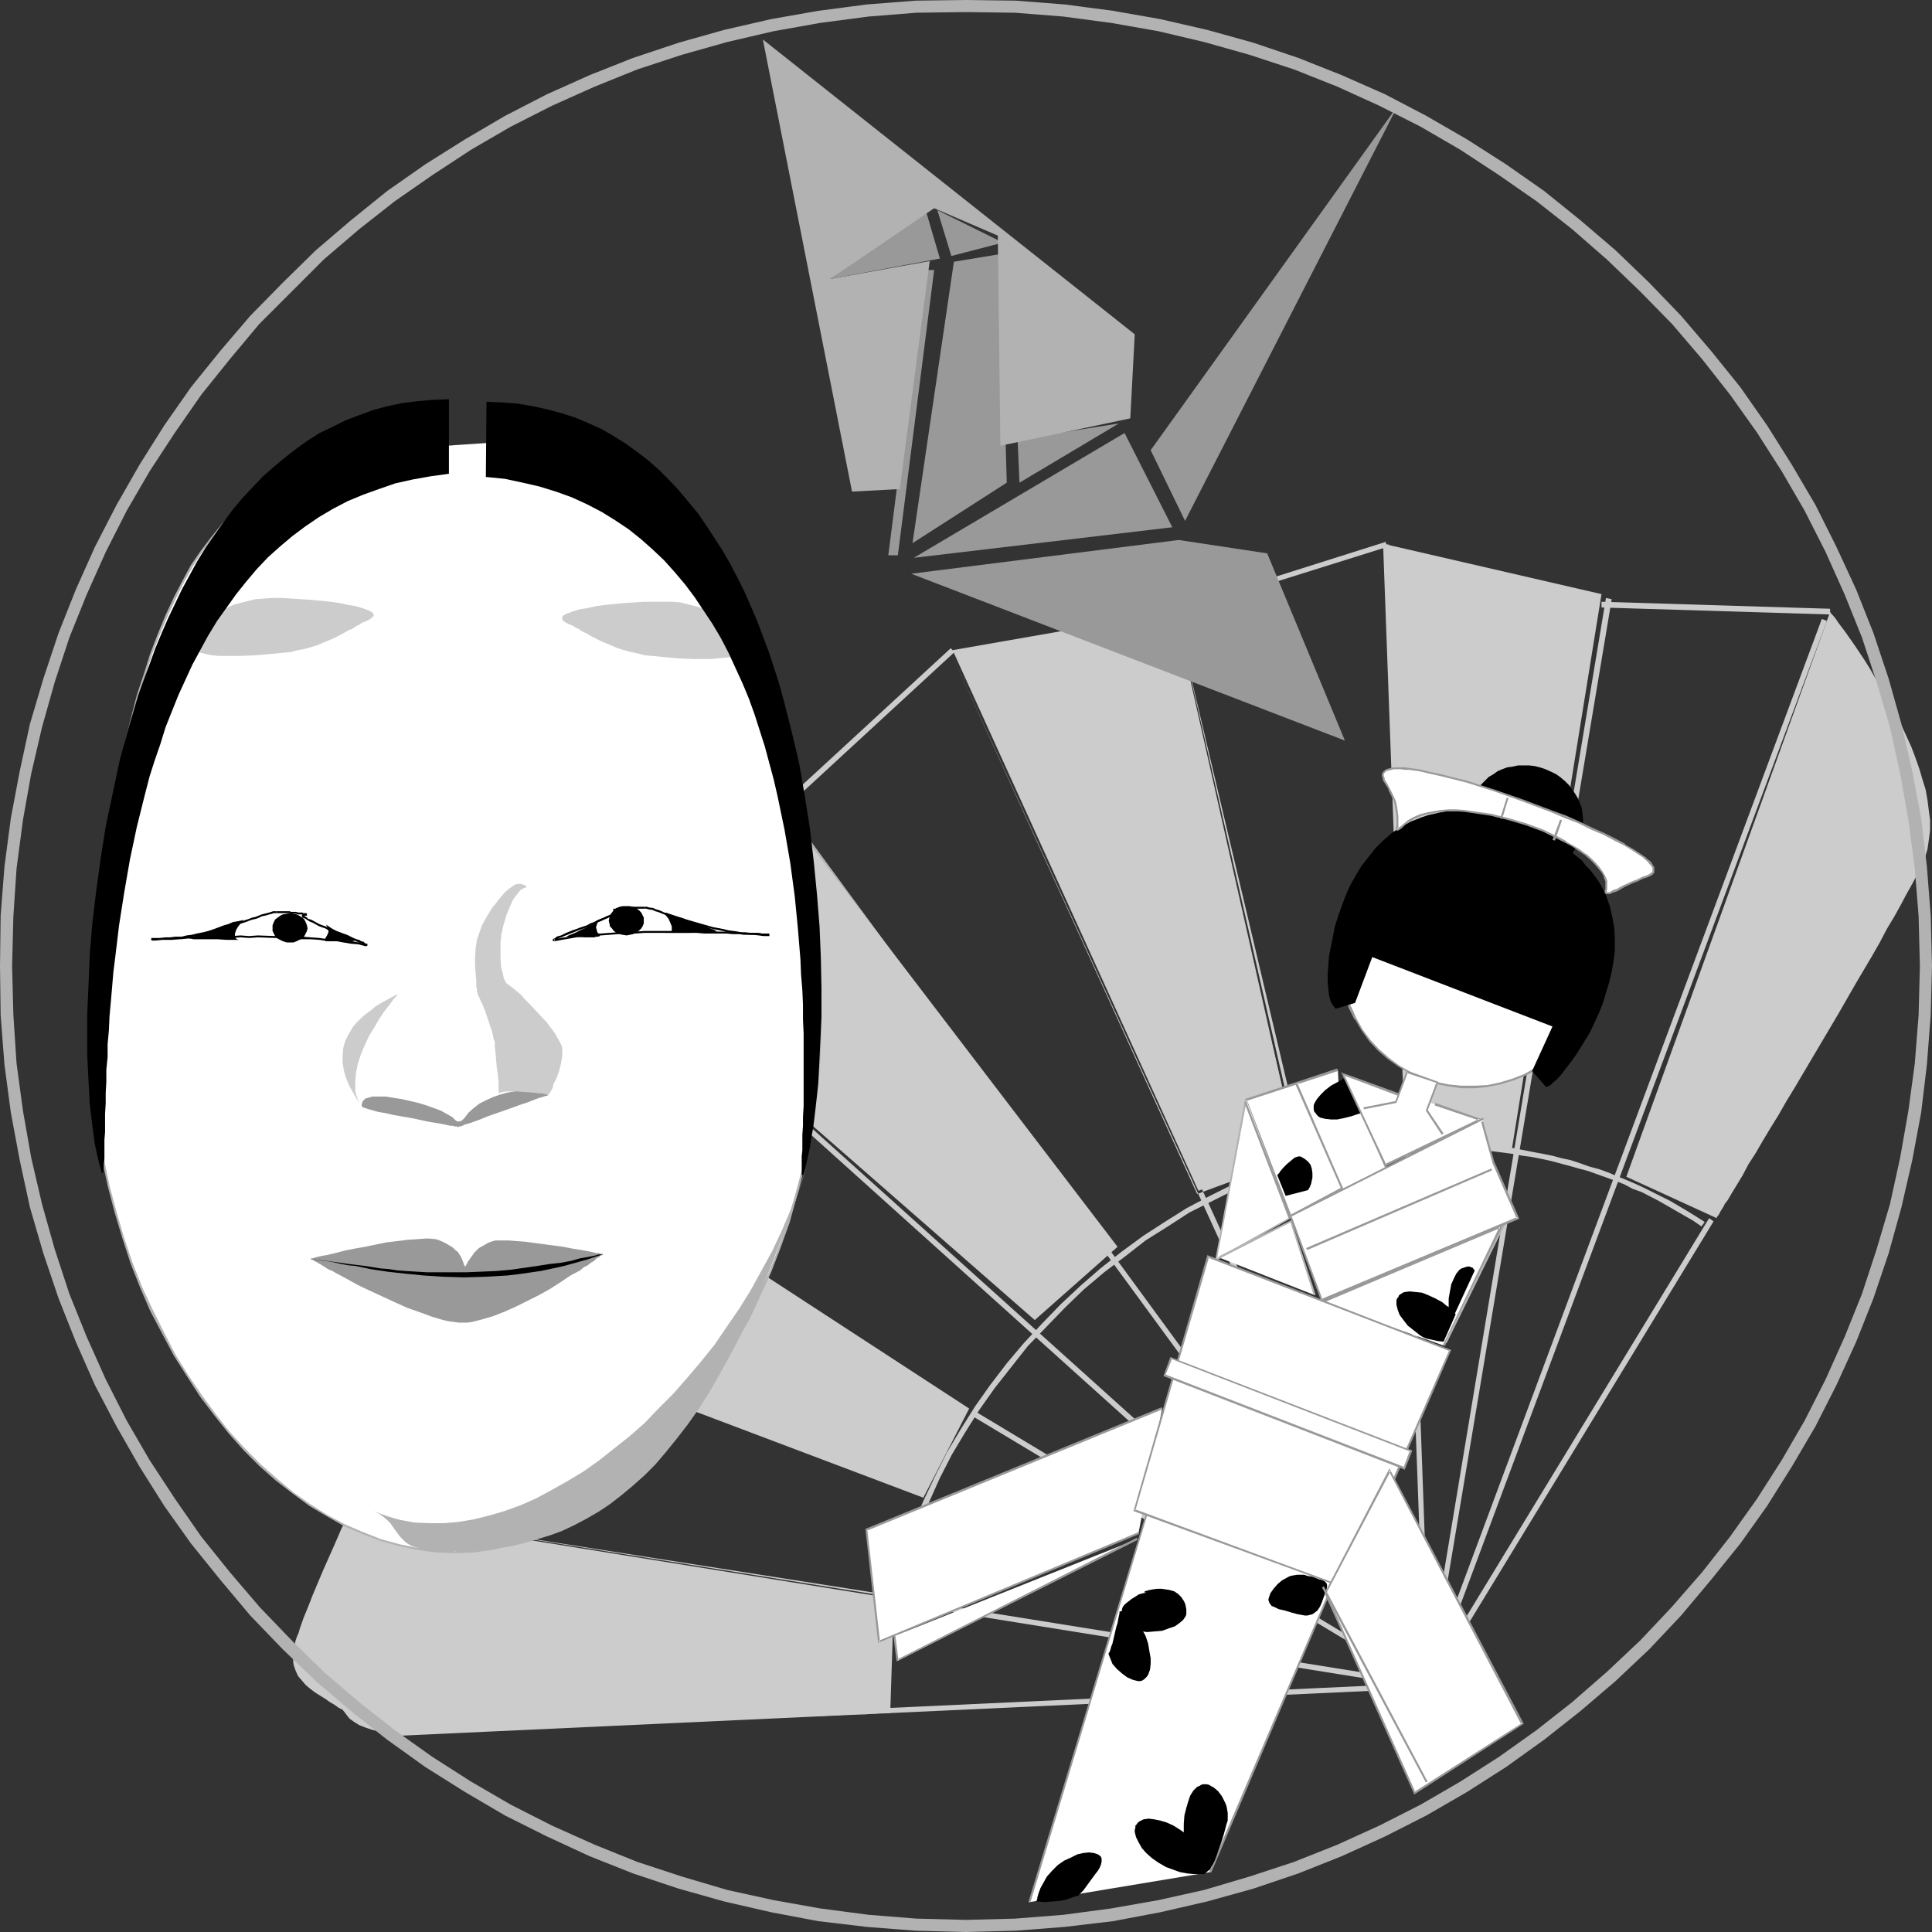 <?xml version="1.0" encoding="UTF-8" standalone="no"?>
<svg
   version="1.0"
   width="129.724mm"
   height="129.724mm"
   id="svg115"
   sodipodi:docname="Culture.wmf"
   xmlns:inkscape="http://www.inkscape.org/namespaces/inkscape"
   xmlns:sodipodi="http://sodipodi.sourceforge.net/DTD/sodipodi-0.dtd"
   xmlns="http://www.w3.org/2000/svg"
   xmlns:svg="http://www.w3.org/2000/svg">
  <rect width="100%" height="100%" fill="#333333" stroke="none"/>
  <sodipodi:namedview
     id="namedview115"
     pagecolor="#ffffff"
     bordercolor="#000000"
     borderopacity="0.25"
     inkscape:showpageshadow="2"
     inkscape:pageopacity="0.0"
     inkscape:pagecheckerboard="0"
     inkscape:deskcolor="#d1d1d1"
     inkscape:document-units="mm" />
  <defs
     id="defs1">
    <pattern
       id="WMFhbasepattern"
       patternUnits="userSpaceOnUse"
       width="6"
       height="6"
       x="0"
       y="0" />
  </defs>
  <path
     style="fill:#cccccc;fill-opacity:1;fill-rule:evenodd;stroke:none"
     d="m 464.438,154.489 -58.014,-1.778 v 1.454 l 58.014,1.778 z"
     id="path1" />
  <path
     style="fill:#cccccc;fill-opacity:1;fill-rule:evenodd;stroke:none"
     d="m 351.641,137.521 -53.651,16.968 0.323,1.131 53.651,-16.806 z"
     id="path2" />
  <path
     style="fill:#cccccc;fill-opacity:1;fill-rule:evenodd;stroke:none"
     d="m 241.269,164.509 -43.147,39.754 0.808,1.131 43.309,-39.915 z"
     id="path3" />
  <path
     style="fill:#cccccc;fill-opacity:1;fill-rule:evenodd;stroke:none"
     d="m 146.086,233.35 -18.584,47.187 1.293,0.485 18.584,-47.187 z"
     id="path4" />
  <path
     style="fill:#cccccc;fill-opacity:1;fill-rule:evenodd;stroke:none"
     d="m 90.819,325.947 -2.909,57.368 1.454,0.162 2.747,-57.368 z"
     id="path5" />
  <path
     style="fill:#cccccc;fill-opacity:1;fill-rule:evenodd;stroke:none"
     d="M 97.121,440.683 362.953,428.401 352.449,138.168 h -1.454 l 10.666,289.748 0.646,-0.808 -265.185,12.282 z"
     id="path6" />
  <path
     style="fill:#cccccc;fill-opacity:1;fill-rule:evenodd;stroke:none"
     d="M 362.307,427.593 91.789,326.755 l -0.485,1.293 270.518,100.838 0.485,-1.293 -270.518,-100.838 -0.485,1.293 270.518,100.838 z"
     id="path7" />
  <path
     style="fill:#cccccc;fill-opacity:1;fill-rule:evenodd;stroke:none"
     d="m 462.337,157.075 -100.838,270.841 h 1.293 l -120.553,-263.246 -1.131,0.485 62.701,137.845 26.179,-9.696 -31.189,-136.067 -1.293,0.323 63.832,270.841 1.293,-0.485 -163.539,-223.493 -1.131,0.808 165.64,226.078 -64.802,-274.073 -1.293,0.323 31.027,135.421 0.485,-0.808 -25.048,9.373 0.808,0.323 -62.539,-137.198 -1.131,0.485 121.038,264.862 101.485,-272.457 z"
     id="path8" />
  <path
     style="fill:#cccccc;fill-opacity:1;fill-rule:evenodd;stroke:none"
     d="m 407.555,151.742 -45.894,276.012 0.808,-0.646 -271.326,-43.47 -0.162,1.293 135.097,21.331 -0.646,-0.646 -0.808,29.088 h 1.293 l 0.97,-29.734 -135.744,-21.331 -0.162,1.293 271.811,43.632 46.218,-276.497 z"
     id="path9" />
  <path
     style="fill:#b2b2b2;fill-opacity:1;fill-rule:evenodd;stroke:none"
     d="m 280.86,315.766 -81.769,-111.342 -1.131,0.808 81.769,111.504 z"
     id="path10" />
  <path
     style="fill:#cccccc;fill-opacity:1;fill-rule:evenodd;stroke:none"
     d="m 362.792,427.432 -215.089,-193.597 -0.97,0.97 215.089,193.597 z"
     id="path11" />
  <path
     style="fill:#cccccc;fill-opacity:1;fill-rule:evenodd;stroke:none"
     d="m 432.603,310.11 -2.262,-1.454 -2.101,-1.293 -4.363,-2.586 -2.262,-1.131 -4.525,-2.262 -2.101,-0.97 -2.262,-0.97 -2.424,-0.97 -2.262,-0.97 -2.262,-0.808 -2.424,-0.646 -2.262,-0.808 -2.424,-0.808 -2.262,-0.485 -2.424,-0.646 -2.424,-0.485 -2.586,-0.485 -2.424,-0.485 -2.424,-0.485 -2.586,-0.323 -2.586,-0.323 -2.424,-0.162 -2.586,-0.323 -2.747,-0.162 h -2.586 l -2.586,-0.162 h -2.747 l -2.747,-0.162 -2.747,0.162 -2.586,0.162 v 0 1.293 h 0.162 l 2.586,-0.162 h 2.586 2.747 2.747 l 2.586,0.162 h 2.586 l 2.586,0.323 2.586,0.162 2.424,0.323 2.586,0.323 2.424,0.323 2.586,0.485 2.424,0.323 2.424,0.485 2.262,0.485 2.424,0.646 2.424,0.646 2.262,0.646 2.424,0.646 2.262,0.808 2.262,0.808 2.262,0.808 2.424,0.97 2.101,1.131 2.262,0.808 4.363,2.262 2.262,1.293 4.202,2.424 2.262,1.293 2.101,1.454 z"
     id="path12" />
  <path
     style="fill:#cccccc;fill-opacity:1;fill-rule:evenodd;stroke:none"
     d="m 355.196,290.072 v 0 l -6.141,0.323 -6.141,0.808 -5.979,1.131 -6.141,1.454 -5.979,1.939 -5.979,2.262 -5.979,2.586 -5.818,2.909 -5.818,3.07 -5.656,3.555 -5.494,3.555 -5.494,4.04 -5.333,4.202 -5.01,4.363 -5.01,4.686 -4.686,4.848 -4.686,5.01 -4.363,5.171 -4.202,5.494 -3.878,5.494 -3.555,5.656 -3.555,5.979 -2.909,5.818 -2.909,6.141 -2.586,5.979 -2.262,6.302 -1.778,6.141 -1.454,6.302 -1.131,6.464 -0.808,6.302 -0.485,6.464 0.162,6.464 h 1.454 l -0.162,-6.464 0.485,-6.302 0.646,-6.302 1.131,-6.302 1.454,-6.302 1.778,-6.141 2.262,-6.141 2.586,-5.818 2.747,-6.141 3.07,-5.979 3.394,-5.656 3.555,-5.656 3.878,-5.494 4.202,-5.333 4.202,-5.333 4.686,-4.848 4.686,-4.848 4.848,-4.686 5.171,-4.363 5.333,-4.04 5.171,-4.04 5.656,-3.555 5.494,-3.555 5.818,-2.909 5.818,-2.909 5.818,-2.586 5.979,-2.262 5.818,-1.778 5.979,-1.454 6.141,-1.293 5.818,-0.646 6.302,-0.485 h -0.162 z"
     id="path13" />
  <path
     style="fill:#cccccc;fill-opacity:1;fill-rule:evenodd;stroke:none"
     d="m 224.139,430.987 v 1.454 l 0.162,0.162 v 0.162 0.162 l 0.162,0.485 v 0.162 0.97 l 0.162,0.485 v -0.323 h 1.293 v -0.323 l -0.162,-0.162 -0.162,-1.454 v 0 -0.162 -0.162 -0.162 -0.162 -1.131 z"
     id="path14" />
  <path
     style="fill:#cccccc;fill-opacity:1;fill-rule:evenodd;stroke:none"
     d="m 241.753,164.993 62.378,137.198 25.048,-9.373 -31.027,-137.683 z"
     id="path15" />
  <path
     style="fill:#cccccc;fill-opacity:1;fill-rule:evenodd;stroke:none"
     d="m 351.803,138.168 6.302,150.773 25.533,2.909 22.786,-141.077 z"
     id="path16" />
  <path
     style="fill:#cccccc;fill-opacity:1;fill-rule:evenodd;stroke:none"
     d="M 128.149,280.699 91.465,326.108 234.32,380.083 245.955,357.459 Z"
     id="path17" />
  <path
     style="fill:#cccccc;fill-opacity:1;fill-rule:evenodd;stroke:none"
     d="m 247.086,359.56 114.736,68.842 0.808,-0.97 -114.736,-69.003 z"
     id="path18" />
  <path
     style="fill:#cccccc;fill-opacity:1;fill-rule:evenodd;stroke:none"
     d="m 88.718,383.476 h -0.162 v 0.323 l -0.162,0.323 -0.323,0.485 -0.323,0.808 -0.323,0.646 -0.323,0.97 -0.485,0.97 -0.485,1.131 -0.485,1.131 -1.131,2.586 -1.293,2.909 -1.293,2.909 -2.586,6.141 -1.131,2.909 -1.131,2.747 -0.97,2.747 -0.323,1.131 -0.485,1.131 -0.323,0.97 -0.162,0.97 -0.323,0.97 -0.162,0.646 v 0.97 0.808 l 0.162,1.616 0.485,1.454 0.646,1.454 0.97,1.131 0.97,1.131 1.131,0.97 1.293,0.97 2.586,1.616 1.131,0.808 1.131,0.646 1.131,0.808 0.97,0.485 0.646,0.808 0.485,0.646 0.646,0.808 1.131,0.808 1.293,0.808 1.616,0.646 1.939,0.646 2.262,0.485 2.424,0.162 2.747,0.162 h 0.485 0.485 1.454 l 0.97,-0.162 h 0.97 l 1.293,-0.162 h 1.454 1.454 l 1.616,-0.162 h 1.616 1.939 l 1.939,-0.162 1.939,-0.162 h 2.262 l 4.363,-0.162 4.848,-0.162 5.171,-0.323 5.333,-0.162 5.494,-0.323 5.494,-0.162 11.474,-0.485 11.474,-0.485 5.494,-0.162 5.494,-0.323 5.333,-0.162 5.01,-0.323 4.686,-0.162 4.525,-0.162 h 2.101 l 2.101,-0.162 h 1.778 l 1.778,-0.162 h 1.778 l 1.616,-0.162 h 1.454 1.293 l 1.131,-0.162 h 1.131 l 0.808,-0.162 h 1.293 0.485 0.323 l 0.97,-29.088 z"
     id="path19" />
  <path
     style="fill:#cccccc;fill-opacity:1;fill-rule:evenodd;stroke:none"
     d="m 433.734,309.14 -72.074,118.291 1.131,0.808 72.074,-118.291 z"
     id="path20" />
  <path
     style="fill:#cccccc;fill-opacity:1;fill-rule:evenodd;stroke:none"
     d="m 198.445,204.909 -51.712,28.765 115.867,101.323 21.008,-18.584 z"
     id="path21" />
  <path
     style="fill:#cccccc;fill-opacity:1;fill-rule:evenodd;stroke:none"
     d="m 464.438,155.297 -51.712,143.339 22.947,10.504 v -0.162 0 l 0.162,-0.323 0.323,-0.323 0.162,-0.323 0.323,-0.646 0.323,-0.485 0.485,-0.808 0.323,-0.646 0.646,-0.808 1.131,-1.939 1.293,-2.101 1.454,-2.424 1.454,-2.747 1.778,-2.747 1.778,-3.07 1.939,-3.232 2.101,-3.394 1.939,-3.394 2.262,-3.717 2.101,-3.555 8.888,-15.029 4.363,-7.595 2.101,-3.555 2.101,-3.555 1.939,-3.394 1.778,-3.394 1.939,-3.232 1.616,-2.909 1.454,-2.747 1.454,-2.586 1.293,-2.424 0.97,-2.101 0.97,-2.101 0.646,-2.262 0.323,-2.262 0.323,-2.424 v -2.586 l -0.323,-2.424 -0.323,-2.586 -0.485,-2.747 -0.808,-2.586 -0.808,-2.747 -0.97,-2.747 -0.97,-2.586 -2.424,-5.333 -2.586,-5.171 -2.747,-4.848 -1.454,-2.262 -1.293,-2.262 -1.293,-2.101 -1.293,-1.939 -1.293,-1.939 -1.131,-1.616 -1.131,-1.616 -0.97,-1.293 -0.97,-1.293 -0.646,-0.97 -0.646,-0.808 -0.485,-0.485 z"
     id="path22" />
  <path
     style="fill:#ffffff;fill-opacity:1;fill-rule:evenodd;stroke:none"
     d="m 335.32,330.472 45.571,-19.23 -14.544,30.219 z"
     id="path23" />
  <path
     style="fill:#999999;fill-opacity:1;fill-rule:evenodd;stroke:none"
     d="m 335.32,330.795 45.571,-19.23 -0.323,-0.323 -14.382,30.058 0.485,0.323 14.706,-30.866 -46.218,19.554 z"
     id="path24" />
  <path
     style="fill:#999999;fill-opacity:1;fill-rule:evenodd;stroke:none"
     d="M 234.966,53.49 210.726,70.781 238.521,65.61 Z"
     id="path25" />
  <path
     style="fill:#999999;fill-opacity:1;fill-rule:evenodd;stroke:none"
     d="m 237.875,53.328 3.555,11.635 13.09,-3.394 z"
     id="path26" />
  <path
     style="fill:#999999;fill-opacity:1;fill-rule:evenodd;stroke:none"
     d="m 253.873,64.478 -11.797,1.939 -10.504,71.427 23.917,-15.352 z"
     id="path27" />
  <path
     style="fill:#999999;fill-opacity:1;fill-rule:evenodd;stroke:none"
     d="m 237.067,68.518 h -2.424 l -9.211,72.397 h 2.424 z"
     id="path28" />
  <path
     style="fill:#999999;fill-opacity:1;fill-rule:evenodd;stroke:none"
     d="m 231.896,141.561 53.49,-31.674 12.12,23.917 z"
     id="path29" />
  <path
     style="fill:#999999;fill-opacity:1;fill-rule:evenodd;stroke:none"
     d="m 258.237,111.504 0.485,10.989 25.21,-15.029 z"
     id="path30" />
  <path
     style="fill:#999999;fill-opacity:1;fill-rule:evenodd;stroke:none"
     d="m 231.249,145.601 67.872,-8.565 22.462,3.394 19.715,47.51 z"
     id="path31" />
  <path
     style="fill:#999999;fill-opacity:1;fill-rule:evenodd;stroke:none"
     d="m 292.011,114.251 8.726,17.938 53.974,-105.363 z"
     id="path32" />
  <path
     style="fill:#b2b2b2;fill-opacity:1;fill-rule:evenodd;stroke:none"
     d="m 228.341,124.109 -12.12,0.646 -22.624,-114.736 94.374,74.821 -1.131,21.331 -32.966,6.949 -0.646,-53.328 -16.16,-6.949 -26.341,17.938 25.21,-4.525 z"
     id="path33" />
  <path
     style="fill:#b2b2b2;fill-opacity:1;fill-rule:evenodd;stroke:none"
     d="m 378.628,297.02 0.97,-0.485 -0.162,-0.485 -0.97,0.485 z"
     id="path34" />
  <path
     style="fill:#ffffff;fill-opacity:1;fill-rule:evenodd;stroke:none"
     d="m 339.521,271.488 -23.27,7.595 11.312,29.573 13.413,-7.434 z"
     id="path35" />
  <path
     style="fill:#999999;fill-opacity:1;fill-rule:evenodd;stroke:none"
     d="m 339.36,271.164 -23.432,7.757 11.474,30.058 13.736,-7.434 -0.162,-0.485 -13.574,7.272 0.323,0.162 -11.312,-29.411 -0.162,0.323 23.27,-7.595 z"
     id="path36" />
  <path
     style="fill:#ffffff;fill-opacity:1;fill-rule:evenodd;stroke:none"
     d="m 361.014,273.75 1.616,0.485 1.616,0.485 3.394,0.808 3.232,0.323 h 3.394 l 3.232,-0.323 3.232,-0.646 3.07,-0.97 3.07,-1.131 2.909,-1.616 2.747,-1.616 2.586,-2.101 2.424,-2.424 2.262,-2.424 1.778,-2.909 1.778,-2.909 0.808,-1.616 0.646,-1.616 1.131,-3.394 0.808,-3.394 0.323,-3.394 0.162,-3.394 -0.162,-3.394 -0.485,-3.232 -0.97,-3.232 -1.131,-3.07 -1.454,-2.909 -1.616,-2.747 -1.939,-2.586 -2.262,-2.586 -2.424,-2.101 -2.747,-1.939 -1.293,-0.808 -1.616,-0.97 -1.454,-0.646 -1.616,-0.646 -1.616,-0.646 -1.616,-0.485 -3.232,-0.646 -3.394,-0.323 -3.232,-0.162 -3.232,0.323 -3.232,0.646 -3.232,0.97 -3.07,1.293 -2.747,1.454 -2.909,1.778 -2.586,2.101 -2.262,2.262 -2.262,2.586 -1.939,2.747 -1.778,3.07 -0.808,1.616 -0.646,1.616 -1.131,3.394 -0.646,3.394 -0.485,3.394 -0.162,3.394 0.323,3.232 0.485,3.394 0.808,3.07 1.131,3.07 1.454,2.909 1.616,2.909 1.939,2.586 2.262,2.424 2.424,2.101 2.747,1.939 2.909,1.778 1.454,0.646 z"
     id="path37" />
  <path
     style="fill:#999999;fill-opacity:1;fill-rule:evenodd;stroke:none"
     d="m 360.852,273.912 h 0.162 l 1.616,0.646 1.616,0.485 3.232,0.646 h 0.162 l 3.232,0.485 h 3.394 l 3.232,-0.323 v 0 l 3.232,-0.646 3.232,-0.97 2.909,-1.131 v 0 l 3.07,-1.616 v 0 l 2.747,-1.778 2.586,-2.101 v 0 l 2.424,-2.424 2.262,-2.424 v -0.162 l 1.939,-2.747 1.616,-3.07 h 0.162 l 0.646,-1.616 0.808,-1.616 v 0 l 1.131,-3.394 0.646,-3.394 0.485,-3.394 v 0 l 0.162,-3.394 -0.323,-3.394 v 0 l -0.485,-3.232 -0.808,-3.232 -1.131,-3.07 v -0.162 l -1.454,-2.909 h -0.162 l -1.616,-2.747 -1.939,-2.586 v -0.162 l -2.101,-2.424 -2.586,-2.101 v 0 l -2.747,-1.939 -1.454,-0.97 -1.454,-0.808 v 0 l -1.454,-0.808 -1.616,-0.646 h -0.162 l -1.616,-0.485 -1.616,-0.485 -3.232,-0.808 v 0 l -3.394,-0.323 h -3.232 l -3.232,0.323 h -0.162 l -3.232,0.646 -3.07,0.808 v 0 l -3.07,1.293 -2.909,1.454 v 0.162 l -2.747,1.778 -2.747,2.101 v 0 l -2.424,2.262 -2.101,2.586 v 0 l -1.939,2.747 -1.778,3.07 h -0.162 l -0.646,1.616 -0.646,1.616 v 0.162 l -1.131,3.232 -0.808,3.394 -0.485,3.555 v 0 3.394 l 0.162,3.232 v 0.162 l 0.485,3.232 0.97,3.232 0.97,3.07 v 0 l 1.454,2.909 h 0.162 l 1.616,2.747 1.939,2.747 v 0 l 2.262,2.424 2.424,2.101 v 0 l 2.747,1.939 2.909,1.778 v 0.162 l 1.454,0.646 1.616,0.646 0.323,-0.485 -1.616,-0.646 -1.454,-0.646 v 0 l -3.07,-1.778 -2.586,-1.939 v 0 l -2.424,-2.101 -2.262,-2.424 v 0 l -1.939,-2.586 -1.616,-2.909 v 0 l -1.293,-2.909 v 0.162 l -1.131,-3.07 -0.97,-3.232 -0.485,-3.232 v 0 l -0.162,-3.232 v -3.394 0 l 0.485,-3.394 0.808,-3.394 1.131,-3.394 v 0.162 l 0.646,-1.616 0.646,-1.616 v 0 l 1.778,-3.07 1.939,-2.747 v 0 l 2.262,-2.586 2.262,-2.262 v 0 l 2.586,-2.101 2.909,-1.778 v 0 l 2.747,-1.454 3.07,-1.293 v 0 l 3.07,-0.808 3.232,-0.646 v 0 l 3.232,-0.323 h 3.232 l 3.394,0.323 h -0.162 l 3.394,0.808 1.616,0.485 1.616,0.485 h -0.162 l 1.616,0.808 1.616,0.646 v -0.162 l 1.454,0.97 1.454,0.808 2.586,1.939 v 0 l 2.424,2.262 2.262,2.424 v -0.162 l 1.939,2.586 1.616,2.909 v 0 l 1.454,2.909 v 0 l 1.131,3.07 0.808,3.07 0.485,3.394 v -0.162 l 0.323,3.394 -0.162,3.394 v -0.162 l -0.485,3.555 -0.646,3.232 -1.131,3.394 v 0 l -0.808,1.616 -0.646,1.616 v 0 l -1.778,2.909 -1.939,2.909 v -0.162 l -2.262,2.586 -2.262,2.424 v 0 l -2.586,2.101 -2.747,1.616 v 0 l -2.909,1.616 v 0 l -2.909,1.131 -3.232,0.97 -3.07,0.646 v 0 l -3.232,0.162 h -3.394 l -3.232,-0.323 v 0 l -3.232,-0.646 -1.616,-0.646 -1.616,-0.485 v 0 z"
     id="path38" />
  <path
     style="fill:#000000;fill-opacity:1;fill-rule:evenodd;stroke:none"
     d="m 348.248,242.885 45.733,17.614 -5.171,11.312 3.555,4.04 0.485,-0.162 0.646,-0.323 0.808,-0.808 0.97,-0.808 0.97,-1.131 1.131,-1.454 1.131,-1.454 1.293,-1.778 1.131,-1.778 1.293,-2.101 1.293,-2.101 1.131,-2.424 1.131,-2.424 0.97,-2.424 0.808,-2.747 0.808,-2.586 0.646,-2.747 0.485,-2.747 0.323,-2.747 v -2.909 l -0.162,-2.747 -0.485,-2.747 -0.646,-2.747 -0.97,-2.747 -1.293,-2.586 -0.808,-1.293 -0.97,-1.293 -0.97,-1.293 -1.131,-1.131 -0.97,-1.293 -1.454,-1.131 -1.293,-1.131 -1.454,-1.131 -1.616,-1.131 -1.616,-0.97 -1.778,-0.97 -1.939,-0.97 -1.939,-0.97 -2.262,-0.808 -2.101,-0.808 -2.101,-0.646 -2.101,-0.646 -1.939,-0.485 -1.939,-0.323 -1.939,-0.162 -1.778,-0.162 h -1.778 -1.616 -1.616 l -1.778,0.323 -1.454,0.323 -1.454,0.323 -1.454,0.485 -2.909,1.131 -2.424,1.293 -2.424,1.616 -2.262,1.939 -1.939,1.939 -1.778,2.262 -1.778,2.262 -1.454,2.424 -1.454,2.586 -1.131,2.586 -0.97,2.586 -0.97,2.747 -0.808,2.586 -0.485,2.586 -0.485,2.424 -0.485,2.424 -0.162,2.262 -0.162,2.262 v 1.939 l 0.162,1.778 0.162,1.454 0.323,1.454 0.485,0.97 0.485,0.646 0.162,0.323 0.323,0.162 4.848,-1.454 z"
     id="path39" />
  <path
     style="fill:#000000;fill-opacity:1;fill-rule:evenodd;stroke:none"
     d="m 382.668,220.261 1.293,0.485 1.454,0.323 1.454,0.162 1.454,0.162 1.293,-0.162 1.454,-0.162 1.293,-0.323 1.131,-0.485 1.293,-0.485 1.131,-0.646 1.131,-0.808 0.97,-0.808 0.97,-0.97 0.808,-1.131 0.646,-1.131 0.485,-1.293 0.485,-1.293 0.162,-1.293 0.162,-1.293 v -1.454 l -0.162,-1.293 -0.162,-1.293 -0.485,-1.293 -0.485,-1.131 -0.646,-1.131 -0.808,-1.131 -0.808,-1.131 -0.97,-0.97 -1.131,-0.97 -1.131,-0.808 -1.293,-0.646 -1.454,-0.646 -1.454,-0.485 -1.293,-0.323 -1.454,-0.162 h -1.454 -1.293 l -1.454,0.323 -1.293,0.162 -1.293,0.485 -1.131,0.485 -1.131,0.808 -1.131,0.646 -0.97,0.97 -0.97,0.97 -0.808,0.97 -0.646,1.293 -0.485,1.131 -0.485,1.293 -0.323,1.293 v 1.454 1.293 1.293 l 0.323,1.293 0.485,1.293 0.485,1.293 0.646,1.131 0.808,1.131 0.808,0.97 0.97,0.97 1.131,0.97 1.131,0.808 1.293,0.646 z"
     id="path40" />
  <path
     style="fill:#ffffff;fill-opacity:1;fill-rule:evenodd;stroke:none"
     d="m 407.555,225.755 v 0.323 0.323 0.162 l 0.323,0.162 h 0.323 l 0.485,-0.162 0.485,-0.162 0.646,-0.323 0.646,-0.323 0.808,-0.485 0.97,-0.323 0.97,-0.485 1.131,-0.646 1.131,-0.485 1.454,-0.485 1.293,-0.646 0.646,-0.162 0.485,-0.323 0.162,-0.323 0.162,-0.485 v -0.323 l -0.162,-0.485 -0.162,-0.485 -0.323,-0.323 -0.485,-0.646 -0.646,-0.485 -0.808,-0.646 -0.646,-0.485 -1.939,-1.293 -2.262,-1.293 -2.424,-1.454 -2.747,-1.293 -3.07,-1.454 -3.232,-1.454 -3.394,-1.454 -3.555,-1.454 -7.11,-2.747 -7.434,-2.424 -3.555,-1.293 -3.394,-0.97 -3.394,-0.97 -3.232,-0.808 -2.909,-0.646 -2.747,-0.485 -1.293,-0.162 -1.131,-0.162 -1.131,-0.162 h -0.97 -1.778 -0.808 l -0.485,0.162 -0.646,0.162 -0.323,0.323 -0.323,0.323 -0.162,0.323 v 0.485 0.485 l 0.162,0.646 0.485,0.646 0.97,1.616 0.808,1.616 0.485,1.616 0.323,1.293 0.323,1.293 v 1.131 l 0.162,0.97 -0.162,0.808 v 0.646 0.485 0.323 0.162 h 0.323 l 0.162,-0.323 0.646,-0.323 0.646,-0.646 1.131,-0.97 1.454,-0.646 1.454,-0.808 1.616,-0.323 1.778,-0.485 1.939,-0.162 1.939,-0.162 h 1.939 l 2.101,0.162 2.262,0.162 2.262,0.323 2.262,0.485 4.363,0.97 4.525,1.454 4.202,1.616 4.04,1.939 1.939,0.97 1.616,0.97 1.616,0.97 1.616,1.131 1.293,1.131 1.131,1.131 0.97,1.131 0.808,1.131 0.646,1.131 0.323,0.97 0.162,1.131 z"
     id="path41" />
  <path
     style="fill:#999999;fill-opacity:1;fill-rule:evenodd;stroke:none"
     d="m 407.393,225.755 v -0.162 l -0.162,0.485 v 0.485 l 0.323,0.323 h 0.323 0.323 0.485 l 0.485,-0.323 v 0 l 0.646,-0.162 0.808,-0.323 0.808,-0.485 0.808,-0.485 2.101,-0.97 v 0 l 1.293,-0.485 v 0 l 1.293,-0.646 v 0 l 1.454,-0.485 v 0 l 0.646,-0.323 0.485,-0.323 0.323,-0.485 v -0.323 -0.485 -0.485 l -0.323,-0.485 v 0 l -0.323,-0.485 v -0.162 l -0.485,-0.485 -0.646,-0.485 -0.646,-0.646 h -0.162 l -0.646,-0.485 -1.939,-1.293 -2.262,-1.293 v -0.162 l -2.424,-1.293 -2.909,-1.454 -2.909,-1.293 -3.394,-1.616 -3.232,-1.454 -3.555,-1.293 v 0 l -7.272,-2.747 -7.434,-2.586 -3.555,-1.131 -3.394,-1.131 -3.394,-0.808 -3.07,-0.808 -3.07,-0.646 -2.747,-0.646 -1.131,-0.162 h -0.162 l -1.131,-0.162 -1.131,-0.162 h -0.97 -1.778 l -0.808,0.162 -0.646,0.162 -0.485,0.162 v 0 l -0.485,0.323 -0.323,0.323 -0.323,0.485 v 0.485 l 0.162,0.646 0.162,0.646 0.323,0.485 1.131,1.778 h -0.162 l 0.808,1.616 v 0 l 0.646,1.454 0.323,1.454 0.162,1.131 v 0 l 0.162,1.131 v 0.97 0.808 0.646 l -0.162,0.485 v 0.323 l 0.323,0.485 0.323,-0.162 0.323,-0.162 0.646,-0.485 0.646,-0.646 v 0 l 1.131,-0.97 v 0.162 l 1.293,-0.808 1.616,-0.646 h -0.162 l 1.616,-0.485 1.778,-0.323 1.939,-0.323 v 0 l 1.939,-0.162 h 1.939 l 2.101,0.162 2.262,0.323 v 0 l 2.101,0.323 2.262,0.323 4.525,1.131 4.363,1.293 4.363,1.616 v 0 l 3.878,1.939 1.939,0.97 v 0 l 1.778,0.97 1.616,1.131 1.454,0.97 v 0 l 1.293,1.131 1.131,1.131 0.97,1.131 v 0 l 0.808,0.97 0.646,1.131 h -0.162 l 0.485,1.131 v -0.162 1.131 1.131 h 0.485 v -1.131 -1.131 l -0.485,-1.131 v 0 l -0.646,-1.131 -0.808,-1.131 v 0 l -0.97,-1.131 -1.131,-1.131 -1.293,-1.131 h -0.162 l -1.454,-1.131 -1.616,-0.97 -1.778,-0.97 v -0.162 l -1.778,-0.97 -4.04,-1.939 v 0 l -4.363,-1.616 -4.363,-1.293 -4.525,-1.131 -2.262,-0.323 -2.262,-0.323 v 0 l -2.262,-0.323 -2.101,-0.162 h -1.939 l -1.939,0.162 h -0.162 l -1.778,0.323 -1.778,0.323 -1.778,0.485 v 0 l -1.454,0.646 -1.454,0.808 v 0 l -1.131,0.97 v 0 l -0.808,0.646 -0.485,0.323 h 0.162 l -0.323,0.162 v 0 H 354.55 l 0.323,0.323 v -0.323 0.162 -0.323 -0.485 -0.646 -0.808 -0.97 l -0.162,-1.131 v -0.162 l -0.162,-1.131 -0.323,-1.454 -0.646,-1.454 v 0 l -0.808,-1.616 v 0 l -0.97,-1.778 -0.485,-0.646 h 0.162 l -0.162,-0.485 v 0 l -0.162,-0.485 v -0.485 0.162 l 0.162,-0.323 v 0 l 0.323,-0.323 v 0 l 0.323,-0.323 v 0.162 l 0.485,-0.162 0.646,-0.162 0.646,-0.162 v 0 h 1.778 l 0.97,0.162 h 1.131 l 1.131,0.162 v 0 l 1.293,0.162 2.747,0.646 2.909,0.646 3.232,0.808 3.232,0.808 3.555,1.131 3.555,1.131 7.272,2.586 7.272,2.747 v 0 l 3.394,1.454 3.394,1.293 3.232,1.616 3.07,1.293 2.747,1.454 2.586,1.293 v 0 l 2.101,1.293 1.939,1.293 0.808,0.485 h -0.162 l 0.808,0.646 0.485,0.485 0.485,0.646 v -0.162 l 0.323,0.485 v 0 l 0.323,0.485 v 0 0.323 0 0.323 0 0.323 0 l -0.323,0.162 h 0.162 l -0.485,0.323 v 0 l -0.485,0.323 v 0 l -1.454,0.485 v 0 l -1.293,0.646 v 0 l -1.293,0.485 v 0 l -2.101,0.97 -0.97,0.485 -0.808,0.485 -0.646,0.162 -0.646,0.323 v 0 l -0.485,0.323 h -0.323 v 0 h -0.323 v 0 h -0.162 l 0.162,0.162 -0.162,-0.162 v 0 -0.323 0.162 l 0.162,-0.485 v 0 z"
     id="path42" />
  <path
     style="fill:#999999;fill-opacity:1;fill-rule:evenodd;stroke:none"
     d="m 382.345,202.485 -1.616,5.171 0.485,0.162 1.616,-5.333 z"
     id="path43" />
  <path
     style="fill:#999999;fill-opacity:1;fill-rule:evenodd;stroke:none"
     d="m 395.92,207.979 -1.939,5.171 0.646,0.162 1.778,-5.171 z"
     id="path44" />
  <path
     style="fill:#b2b2b2;fill-opacity:1;fill-rule:evenodd;stroke:none"
     d="m 381.376,310.756 -14.706,29.896 0.485,0.162 14.706,-29.896 z"
     id="path45" />
  <path
     style="fill:#ffffff;fill-opacity:1;fill-rule:evenodd;stroke:none"
     d="m 261.307,482.699 29.734,-98.414 47.349,17.291 -31.35,73.528 z"
     id="path46" />
  <path
     style="fill:#999999;fill-opacity:1;fill-rule:evenodd;stroke:none"
     d="m 261.469,482.86 29.734,-98.576 -0.323,0.162 47.51,17.453 -0.162,-0.323 -31.35,73.366 0.485,0.323 31.35,-73.69 -47.834,-17.614 -29.896,98.737 z"
     id="path47" />
  <path
     style="fill:#ffffff;fill-opacity:1;fill-rule:evenodd;stroke:none"
     d="m 294.92,357.459 -74.982,30.704 3.07,28.442 65.933,-27.634 z"
     id="path48" />
  <path
     style="fill:#999999;fill-opacity:1;fill-rule:evenodd;stroke:none"
     d="m 294.758,357.136 -75.144,30.866 3.232,28.926 66.256,-27.634 -0.162,-0.485 -66.094,27.634 0.485,0.162 -3.232,-28.442 -0.162,0.323 75.144,-30.866 z"
     id="path49" />
  <path
     style="fill:#ffffff;fill-opacity:1;fill-rule:evenodd;stroke:none"
     d="m 227.048,415.15 0.808,6.302 60.762,-30.866 z"
     id="path50" />
  <path
     style="fill:#999999;fill-opacity:1;fill-rule:evenodd;stroke:none"
     d="m 226.725,415.15 0.808,6.464 61.246,-30.866 -0.323,-0.485 -60.762,30.866 0.323,0.162 -0.808,-6.302 z"
     id="path51" />
  <path
     style="fill:#000000;fill-opacity:1;fill-rule:evenodd;stroke:none"
     d="m 291.041,404.161 h -0.485 l -0.162,-0.162 0.162,-0.162 0.485,-0.162 0.646,-0.162 0.808,-0.162 1.131,-0.162 h 1.131 l 1.131,0.162 0.97,0.162 1.131,0.323 0.97,0.646 0.808,0.808 0.646,0.97 0.323,0.646 0.162,0.646 0.162,0.808 v 0.808 0.485 l -0.162,0.485 -0.323,0.485 -0.323,0.485 -0.97,0.808 -1.131,0.808 -1.454,0.485 -1.778,0.646 -1.939,0.162 -1.939,0.162 -0.97,-0.162 h -0.97 l -0.808,-0.323 -0.808,-0.323 -0.646,-0.323 -0.485,-0.485 -0.646,-0.485 -0.323,-0.485 -0.485,-1.131 -0.162,-1.131 v -0.485 -0.485 l 0.162,-0.485 0.323,-0.485 0.162,-0.162 0.323,-0.323 0.646,-0.485 0.808,-0.646 0.808,-0.485 0.97,-0.646 1.131,-0.323 z"
     id="path52" />
  <path
     style="fill:#000000;fill-opacity:1;fill-rule:evenodd;stroke:none"
     d="m 290.718,415.15 0.646,1.939 0.323,1.939 0.323,1.778 v 1.454 l -0.162,1.454 -0.485,1.293 -0.323,0.485 -0.323,0.323 -0.323,0.323 -0.485,0.323 -0.485,0.162 h -0.646 l -0.646,-0.162 -0.646,-0.162 -1.454,-0.646 -1.293,-0.97 -1.293,-1.131 -1.131,-1.293 -0.323,-0.808 -0.323,-0.808 -0.323,-0.808 v -0.646 0.323 l 0.162,-0.162 0.162,-0.323 0.162,-0.485 0.162,-0.646 0.323,-0.808 0.485,-2.101 0.485,-2.101 0.323,-0.97 0.162,-0.97 0.162,-0.808 0.162,-0.646 v -0.323 -0.162 l 0.97,-0.323 0.97,0.162 0.808,0.323 0.646,0.646 0.808,0.97 0.808,1.131 0.646,1.454 z"
     id="path53" />
  <path
     style="fill:#000000;fill-opacity:1;fill-rule:evenodd;stroke:none"
     d="m 329.34,409.656 -1.778,-0.485 -1.616,-0.485 -1.454,-0.323 -0.97,-0.485 -0.808,-0.323 -0.485,-0.646 -0.162,-0.323 -0.162,-0.485 v -0.323 l 0.162,-0.485 0.323,-0.97 0.808,-1.131 0.97,-1.131 1.131,-0.97 1.454,-0.808 0.646,-0.323 0.808,-0.162 0.97,-0.162 h 0.97 0.808 l 0.97,0.323 1.131,0.162 0.808,0.323 0.808,0.323 0.646,0.162 0.485,0.162 0.323,0.162 0.485,0.485 0.162,0.485 v 0.485 l -0.162,0.808 -0.323,0.808 -0.808,2.262 -0.485,1.131 -0.646,0.97 -0.808,0.646 -0.485,0.323 -0.646,0.162 -0.646,0.162 h -0.646 l -0.808,-0.162 z"
     id="path54" />
  <path
     style="fill:#000000;fill-opacity:1;fill-rule:evenodd;stroke:none"
     d="m 299.606,464.438 1.616,1.131 1.454,1.293 1.293,1.454 0.97,1.454 0.646,1.454 0.323,0.646 0.162,0.646 v 0.646 0.485 l -0.162,0.485 -0.162,0.485 -0.323,0.323 -0.323,0.162 -0.485,0.162 -0.485,0.162 -0.646,0.162 h -0.646 l -1.616,-0.162 -1.778,-0.323 -1.778,-0.646 -1.778,-0.646 -1.939,-1.131 -1.616,-1.131 -1.454,-1.293 -1.131,-1.293 -0.808,-1.454 -0.646,-1.293 -0.323,-1.293 v -0.485 l 0.162,-0.646 v -0.485 l 0.323,-0.323 0.323,-0.485 0.485,-0.323 0.323,-0.162 0.646,-0.323 1.293,-0.162 1.293,0.162 1.616,0.323 1.616,0.485 1.778,0.808 z"
     id="path55" />
  <path
     style="fill:#000000;fill-opacity:1;fill-rule:evenodd;stroke:none"
     d="m 300.414,462.822 0.162,-2.101 0.485,-1.939 0.485,-1.616 0.485,-1.454 0.808,-1.293 0.97,-0.97 0.485,-0.162 0.485,-0.323 0.485,-0.162 h 0.485 0.485 l 0.646,0.162 0.485,0.323 0.646,0.323 1.131,0.97 0.97,1.293 0.808,1.616 0.323,0.808 0.162,0.808 0.162,0.97 v 0.97 0.97 l -0.323,0.97 -0.646,2.424 -0.646,2.101 -0.646,1.778 -0.485,1.454 -0.485,1.293 -0.485,0.97 -0.485,0.808 -0.323,0.646 -0.485,0.323 -0.323,0.323 -0.646,0.485 h -1.454 -0.485 l -0.485,-0.162 -0.323,-0.323 -0.485,-0.485 -0.323,-0.646 -0.323,-0.808 -0.485,-1.778 -0.323,-2.101 -0.323,-2.101 -0.162,-2.262 z"
     id="path56" />
  <path
     style="fill:#000000;fill-opacity:1;fill-rule:evenodd;stroke:none"
     d="m 268.417,473.326 1.616,-1.131 1.778,-0.808 1.616,-0.808 1.454,-0.323 1.454,-0.162 1.293,0.162 0.485,0.162 0.485,0.162 0.485,0.323 0.323,0.323 0.162,0.485 v 0.646 l -0.162,0.808 -0.323,0.808 -0.485,0.808 -0.646,0.808 -1.293,1.778 -1.293,1.778 -0.485,0.646 -0.485,0.485 -0.485,0.485 -0.162,0.162 v 0.162 l 0.162,-0.162 h -0.162 l -0.162,0.162 h -0.162 l -0.485,0.162 -0.97,0.323 -1.293,0.485 -1.616,0.323 -1.778,0.162 -2.101,0.162 -2.101,-0.162 v -0.162 -0.162 l 0.162,-0.323 v -0.323 l 0.323,-1.131 0.485,-1.293 0.808,-1.454 0.808,-1.454 1.293,-1.454 0.646,-0.646 z"
     id="path57" />
  <path
     style="fill:#000000;fill-opacity:1;fill-rule:evenodd;stroke:none"
     d="m 360.368,338.875 0.808,0.485 0.808,0.323 1.454,0.323 1.454,0.323 1.454,0.162 3.07,-6.949 -1.454,-1.616 -0.97,-0.646 -0.97,-0.808 -1.778,-0.97 -1.778,-0.808 -1.616,-0.646 -1.616,-0.162 -1.454,-0.162 -1.293,0.162 -0.485,0.162 -0.485,0.323 -0.485,0.323 -0.162,0.485 -0.323,0.323 -0.162,0.485 v 0.646 0.485 l 0.323,1.293 0.485,1.293 0.97,1.293 1.131,1.454 1.454,1.131 z"
     id="path58" />
  <path
     style="fill:#000000;fill-opacity:1;fill-rule:evenodd;stroke:none"
     d="m 374.265,322.392 -0.323,-0.323 -0.162,-0.323 -0.485,-0.162 -0.323,-0.162 h -0.646 l -0.485,0.162 -0.485,0.162 -0.485,0.162 -0.485,0.323 -0.808,0.97 -0.646,1.293 -0.646,1.454 -0.323,1.778 -0.323,1.778 v 2.101 1.454 l -0.162,1.293 -0.162,1.293 0.323,1.131 z"
     id="path59" />
  <path
     style="fill:#ffffff;fill-opacity:1;fill-rule:evenodd;stroke:none"
     d="m 316.251,279.083 -7.595,40.562 18.746,-10.504 z"
     id="path60" />
  <path
     style="fill:#b2b2b2;fill-opacity:1;fill-rule:evenodd;stroke:none"
     d="m 315.928,279.083 -7.595,41.046 19.069,-10.827 -0.162,-0.323 -18.746,10.504 0.323,0.162 7.595,-40.562 z"
     id="path61" />
  <path
     style="fill:#ffffff;fill-opacity:1;fill-rule:evenodd;stroke:none"
     d="m 367.963,342.592 -61.408,-23.755 -18.746,64.478 53.974,19.715 z"
     id="path62" />
  <path
     style="fill:#999999;fill-opacity:1;fill-rule:evenodd;stroke:none"
     d="m 368.286,342.592 -61.893,-24.078 -18.746,64.963 54.298,19.877 26.341,-60.762 h -0.485 l -26.341,60.277 h 0.323 l -53.813,-19.877 0.162,0.323 18.746,-64.478 -0.323,0.323 61.408,23.755 -0.162,-0.323 z"
     id="path63" />
  <path
     style="fill:#ffffff;fill-opacity:1;fill-rule:evenodd;stroke:none"
     d="m 356.489,372.649 1.616,-4.525 -60.923,-23.432 -1.616,4.363 z"
     id="path64" />
  <path
     style="fill:#999999;fill-opacity:1;fill-rule:evenodd;stroke:none"
     d="m 356.489,372.972 1.939,-4.848 -61.408,-23.755 -1.778,4.848 61.246,23.755 v -0.646 l -60.923,-23.594 0.162,0.323 1.778,-4.363 -0.323,0.162 60.923,23.594 -0.323,-0.323 -1.616,4.363 0.323,-0.162 z"
     id="path65" />
  <path
     style="fill:#ffffff;fill-opacity:1;fill-rule:evenodd;stroke:none"
     d="m 355.843,278.113 -14.221,-5.01 10.181,23.432 -10.989,5.494 -11.797,-27.149 z"
     id="path66" />
  <path
     style="fill:#999999;fill-opacity:1;fill-rule:evenodd;stroke:none"
     d="m 356.004,277.952 -14.706,-5.333 10.342,24.078 0.162,-0.485 -11.15,5.494 0.323,0.162 -11.797,-27.149 -0.485,0.323 11.958,27.31 11.474,-5.656 -10.181,-23.755 -0.323,0.323 14.221,5.171 z"
     id="path67" />
  <path
     style="fill:#999999;fill-opacity:1;fill-rule:evenodd;stroke:none"
     d="m 315.766,279.729 11.312,29.573 0.485,-0.162 -11.312,-29.573 z"
     id="path68" />
  <path
     style="fill:#ffffff;fill-opacity:1;fill-rule:evenodd;stroke:none"
     d="m 376.528,283.931 -48.965,24.725 7.757,21.331 49.934,-20.846 -6.141,-14.059 -2.909,-10.504 z"
     id="path69" />
  <path
     style="fill:#999999;fill-opacity:1;fill-rule:evenodd;stroke:none"
     d="m 376.366,283.608 -49.126,24.886 8.08,21.816 50.258,-21.008 -6.302,-14.382 v 0.162 l -2.909,-10.504 -0.485,0.162 2.909,10.504 v 0 l 6.141,14.059 0.162,-0.485 -49.773,20.846 0.323,0.162 -7.918,-21.331 -0.162,0.323 48.965,-24.725 z"
     id="path70" />
  <path
     style="fill:#000000;fill-opacity:1;fill-rule:evenodd;stroke:none"
     d="m 344.854,282.638 0.485,-0.323 0.485,-0.162 h 0.323 v -0.162 0.162 h -0.323 l -0.323,0.162 -0.485,0.323 h -0.162 -0.162 0.162 l 0.485,-0.323 0.485,-0.162 -3.555,-6.949 v -0.162 h -0.162 l -0.323,-0.646 -0.162,-0.646 h -0.162 l -0.162,-0.162 -1.778,0.97 -1.778,0.97 -1.454,1.131 -1.131,1.131 -0.97,1.131 -0.646,1.131 -0.162,0.485 v 0.485 0.485 l 0.162,0.646 0.323,0.323 0.323,0.485 0.323,0.323 0.485,0.323 1.293,0.323 1.454,0.162 h 1.616 l 1.616,-0.323 1.939,-0.485 z"
     id="path71" />
  <path
     style="fill:#000000;fill-opacity:1;fill-rule:evenodd;stroke:none"
     d="m 331.926,302.03 0.485,-0.808 0.323,-0.808 0.162,-0.808 0.162,-0.646 v -1.293 l -0.162,-1.131 -0.323,-0.97 -0.646,-0.808 -0.808,-0.646 -0.808,-0.485 -0.323,-0.162 h -0.485 l -0.485,0.162 -0.485,0.162 -0.97,0.808 -0.97,0.808 -0.97,0.97 -0.808,0.97 -0.162,0.323 -0.323,0.323 -0.162,0.162 v 0.162 l 2.101,5.171 z"
     id="path72" />
  <path
     style="fill:#999999;fill-opacity:1;fill-rule:evenodd;stroke:none"
     d="m 331.764,317.22 46.864,-20.2 -0.162,-0.485 -47.026,20.2 z"
     id="path73" />
  <path
     style="fill:#ffffff;fill-opacity:1;fill-rule:evenodd;stroke:none"
     d="m 364.246,280.214 11.312,3.878 -23.917,11.635 -10.827,-23.109 14.221,5.171 z"
     id="path74" />
  <path
     style="fill:#999999;fill-opacity:1;fill-rule:evenodd;stroke:none"
     d="m 364.084,280.537 11.474,3.878 -0.162,-0.485 -23.917,11.474 0.323,0.162 -10.827,-23.109 -0.323,0.323 14.221,5.333 0.162,-0.646 -14.706,-5.333 11.15,23.917 24.725,-11.958 -11.958,-4.202 z"
     id="path75" />
  <path
     style="fill:#ffffff;fill-opacity:1;fill-rule:evenodd;stroke:none"
     d="m 346.147,281.345 8.08,-1.616 2.909,-7.757 7.595,2.747 -2.586,7.11 3.878,5.979 z"
     id="path76" />
  <path
     style="fill:#999999;fill-opacity:1;fill-rule:evenodd;stroke:none"
     d="m 346.147,281.507 8.242,-1.616 2.909,-7.757 -0.323,0.162 7.757,2.586 -0.162,-0.323 -2.747,7.272 4.04,6.141 0.485,-0.323 -4.04,-5.979 v 0.162 l 2.747,-7.272 -8.08,-2.909 -2.909,7.918 0.162,-0.162 -8.242,1.616 z"
     id="path77" />
  <path
     style="fill:#ffffff;fill-opacity:1;fill-rule:evenodd;stroke:none"
     d="m 309.464,319.16 18.099,-9.211 6.141,18.746 z"
     id="path78" />
  <path
     style="fill:#b2b2b2;fill-opacity:1;fill-rule:evenodd;stroke:none"
     d="m 309.625,319.321 18.099,-9.211 -0.323,-0.162 5.979,18.746 0.485,-0.162 -6.141,-18.907 -18.422,9.211 z"
     id="path79" />
  <path
     style="fill:#ffffff;fill-opacity:1;fill-rule:evenodd;stroke:none"
     d="m 386.385,437.451 -33.774,-64.317 -16.322,31.189 22.624,50.581 z"
     id="path80" />
  <path
     style="fill:#999999;fill-opacity:1;fill-rule:evenodd;stroke:none"
     d="m 386.708,437.451 -34.098,-64.802 -16.483,31.674 22.786,51.066 27.795,-17.938 -0.485,-0.162 -27.31,17.453 0.323,0.162 -22.624,-50.742 v 0.162 L 352.934,373.296 h -0.485 l 33.613,64.317 0.162,-0.323 z"
     id="path81" />
  <path
     style="fill:#999999;fill-opacity:1;fill-rule:evenodd;stroke:none"
     d="m 335.481,402.868 26.341,49.45 0.485,-0.162 -26.341,-49.611 z"
     id="path82" />
  <path
     style="fill:#ffffff;fill-opacity:1;fill-rule:evenodd;stroke:none"
     d="m 101.323,113.928 -4.686,0.162 -4.525,0.323 -4.202,0.646 -4.202,0.97 -3.878,1.293 -3.878,1.454 -3.555,1.778 -3.394,1.939 -3.394,2.262 -3.07,2.586 -3.07,2.747 -2.747,2.909 -2.747,3.394 -2.586,3.394 -2.586,3.878 -2.262,4.04 -2.101,4.202 -2.101,4.363 -1.939,4.848 -1.939,4.848 -1.616,5.171 -1.616,5.333 -1.616,5.656 -1.454,5.818 -1.293,5.979 -1.293,6.302 -1.131,6.464 -0.97,6.626 -0.97,6.787 -0.97,7.11 -0.97,7.272 -0.646,7.434 -0.646,7.757 -0.323,7.757 0.162,7.595 0.323,7.434 0.646,7.434 0.97,7.11 1.131,7.11 1.454,6.787 1.778,6.787 1.939,6.464 2.262,6.464 2.424,6.141 2.586,5.979 2.909,5.656 2.909,5.656 3.232,5.333 3.394,5.01 3.555,4.686 3.717,4.525 3.878,4.363 3.878,3.878 4.202,3.717 4.04,3.394 4.363,3.07 4.363,2.586 4.525,2.586 2.262,0.97 2.262,0.97 2.262,0.97 2.262,0.808 2.424,0.646 2.262,0.646 2.424,0.485 2.262,0.485 2.424,0.323 2.424,0.323 2.262,0.162 h 2.424 2.424 l 2.262,-0.323 2.424,-0.162 2.262,-0.323 2.424,-0.646 2.424,-0.485 2.262,-0.808 2.424,-0.808 2.262,-0.808 2.262,-0.97 2.262,-1.131 2.262,-1.131 2.262,-1.293 2.262,-1.454 2.262,-1.454 2.101,-1.454 4.363,-3.394 4.363,-3.555 4.04,-4.04 4.04,-4.202 3.878,-4.525 3.717,-4.686 3.555,-5.171 3.394,-5.171 3.232,-5.494 3.07,-5.656 2.747,-5.979 2.747,-5.979 2.424,-6.141 2.101,-6.464 2.101,-6.464 1.616,-6.626 1.454,-6.626 1.131,-6.787 0.97,-6.949 0.646,-6.949 0.162,-6.949 v -6.949 l -0.162,-7.11 -0.808,-6.949 -0.97,-8.08 -1.131,-7.757 -1.131,-7.595 -1.454,-7.11 -1.293,-6.949 -1.616,-6.787 -1.616,-6.302 -1.616,-6.141 -1.778,-5.979 -1.778,-5.494 -2.101,-5.333 -2.101,-5.171 -2.101,-4.848 -2.262,-4.525 -2.424,-4.202 -2.424,-4.04 -2.586,-3.878 -2.747,-3.555 -2.747,-3.394 -2.909,-3.07 -3.07,-2.909 -3.07,-2.586 -3.232,-2.424 -3.232,-2.101 -3.555,-1.939 -3.555,-1.616 -3.555,-1.616 -3.878,-1.131 -3.878,-1.131 -3.878,-0.808 -4.202,-0.646 -4.202,-0.485 z"
     id="path83" />
  <path
     style="fill:#b2b2b2;fill-opacity:1;fill-rule:evenodd;stroke:none"
     d="m 101.323,113.766 h -4.686 l -4.525,0.323 -4.363,0.646 -4.202,0.97 -3.878,1.293 -3.878,1.454 -3.555,1.778 -3.555,2.101 -3.232,2.101 -3.232,2.586 -3.07,2.747 -2.747,3.07 -2.747,3.394 -2.586,3.394 -2.586,3.717 -2.262,4.202 -2.101,4.04 -2.101,4.525 -1.939,4.686 -1.939,5.01 -1.616,5.171 -1.778,5.333 -1.454,5.656 -1.454,5.818 -1.293,5.979 -1.293,6.302 -1.131,6.464 -1.131,6.626 -0.97,6.949 -0.808,7.11 -0.808,7.272 -0.808,7.434 h 0.485 l 0.808,-7.434 0.808,-7.272 0.808,-7.11 1.131,-6.787 0.97,-6.787 1.131,-6.302 1.293,-6.302 1.293,-5.979 1.454,-5.979 1.454,-5.494 1.778,-5.333 1.616,-5.171 1.939,-5.01 1.939,-4.525 2.101,-4.525 2.101,-4.202 2.262,-4.04 2.424,-3.717 2.586,-3.555 2.747,-3.232 2.909,-3.07 2.909,-2.747 3.07,-2.424 3.394,-2.262 3.394,-1.939 3.717,-1.778 3.717,-1.454 3.878,-1.293 4.202,-0.97 4.202,-0.646 4.525,-0.323 h 4.686 z"
     id="path84" />
  <path
     style="fill:#b2b2b2;fill-opacity:1;fill-rule:evenodd;stroke:none"
     d="m 23.594,241.915 -0.646,7.757 -0.323,7.595 v 7.595 l 0.485,7.434 0.646,7.434 0.808,7.272 1.293,7.11 1.454,6.787 1.778,6.787 1.939,6.464 2.101,6.464 2.424,6.141 2.586,5.979 3.07,5.818 2.909,5.494 3.394,5.333 3.232,5.01 3.555,4.686 3.717,4.686 3.878,4.363 3.878,3.878 4.202,3.717 4.202,3.232 4.363,3.232 4.363,2.586 4.525,2.586 4.525,1.939 4.686,1.778 4.686,1.293 4.686,0.97 4.686,0.646 4.848,0.162 v -0.485 l -4.848,-0.323 -4.686,-0.485 -4.686,-0.97 -4.686,-1.293 -4.525,-1.778 -4.525,-1.939 -4.525,-2.424 -4.363,-2.747 -4.363,-3.07 -4.04,-3.394 -4.04,-3.555 -4.04,-4.04 -3.878,-4.202 -3.555,-4.525 -3.555,-4.848 -3.394,-5.01 -3.232,-5.171 -2.909,-5.656 -2.909,-5.818 -2.747,-5.818 -2.424,-6.141 -2.101,-6.302 -1.939,-6.626 -1.778,-6.626 -1.454,-6.949 -1.131,-7.11 -0.97,-7.11 -0.646,-7.434 -0.323,-7.434 -0.162,-7.595 0.323,-7.595 0.646,-7.757 z"
     id="path85" />
  <path
     style="fill:#b2b2b2;fill-opacity:1;fill-rule:evenodd;stroke:none"
     d="m 115.544,394.142 4.686,-0.162 4.686,-0.646 4.848,-1.131 4.525,-1.616 4.686,-1.778 4.686,-2.262 4.363,-2.747 4.525,-2.909 4.363,-3.394 4.202,-3.717 4.202,-3.878 4.04,-4.202 3.717,-4.525 3.717,-4.848 3.717,-5.171 3.394,-5.171 3.07,-5.494 3.232,-5.656 2.747,-5.979 2.747,-5.979 2.424,-6.302 2.262,-6.302 1.778,-6.464 1.778,-6.626 1.454,-6.626 1.131,-6.787 0.97,-6.949 0.646,-6.949 0.323,-6.949 v -7.11 l -0.485,-6.949 -0.485,-6.949 h -0.485 l 0.485,6.949 0.485,6.949 v 7.11 l -0.323,6.949 -0.646,6.949 -0.97,6.787 -1.131,6.787 -1.454,6.626 -1.778,6.626 -1.939,6.464 -2.101,6.302 -2.424,6.302 -2.747,5.979 -2.747,5.979 -3.07,5.656 -3.232,5.494 -3.394,5.171 -3.555,5.01 -3.717,4.686 -3.878,4.686 -4.04,4.202 -4.04,3.878 -4.202,3.717 -4.363,3.232 -4.363,3.07 -4.525,2.586 -4.525,2.262 -4.525,1.778 -4.686,1.616 -4.848,1.131 -4.525,0.485 -4.686,0.323 z"
     id="path86" />
  <path
     style="fill:#b2b2b2;fill-opacity:1;fill-rule:evenodd;stroke:none"
     d="m 207.494,241.915 v 0 l -1.131,-8.242 -1.131,-7.757 -1.293,-7.595 -1.131,-7.11 -1.454,-6.949 -1.616,-6.787 -1.616,-6.302 -1.616,-6.141 -1.778,-5.979 -1.939,-5.494 -1.939,-5.333 -2.101,-5.171 -2.101,-4.848 -2.424,-4.525 -2.262,-4.363 -2.586,-4.04 -2.586,-3.878 -2.586,-3.394 -2.909,-3.555 -2.747,-3.07 -3.07,-2.909 -3.232,-2.424 -3.232,-2.586 -3.232,-2.101 -3.555,-1.939 -3.555,-1.778 -3.717,-1.454 -3.717,-1.293 -3.878,-0.97 -4.04,-0.808 -4.202,-0.646 -4.04,-0.323 v 0.485 l 4.04,0.323 4.04,0.646 4.04,0.808 3.878,0.97 3.717,1.293 3.717,1.454 3.555,1.778 3.394,1.939 3.394,2.101 3.232,2.424 2.909,2.586 3.07,2.747 2.909,3.232 2.747,3.232 2.747,3.555 2.586,3.878 2.586,4.04 2.101,4.202 2.424,4.686 2.101,4.848 2.101,5.01 1.939,5.171 1.939,5.656 1.778,5.979 1.616,6.141 1.616,6.302 1.616,6.626 1.293,7.11 1.293,7.11 1.293,7.595 1.131,7.757 1.131,8.242 v -0.162 z"
     id="path87" />
  <path
     style="fill:#999999;fill-opacity:1;fill-rule:evenodd;stroke:none"
     d="m 91.789,280.699 v -0.485 l 0.162,-0.485 0.162,-0.323 0.323,-0.323 0.323,-0.323 0.646,-0.162 0.485,-0.162 0.646,-0.162 h 1.616 1.778 l 1.939,0.323 2.101,0.323 4.202,0.97 2.101,0.646 1.778,0.646 1.778,0.646 1.454,0.808 1.131,0.646 0.323,0.162 0.323,0.323 0.485,0.485 0.485,0.323 h 0.323 0.323 l 0.485,-0.162 0.323,-0.323 0.485,-0.485 0.97,-1.293 1.293,-1.131 1.454,-1.131 1.616,-0.808 1.778,-0.808 1.778,-0.646 1.778,-0.485 1.778,-0.323 1.616,-0.323 1.616,-0.162 h 1.454 l 1.293,0.162 1.131,0.162 0.808,0.323 0.485,0.323 0.162,0.323 v 0.323 h -0.162 -0.323 l -0.485,0.162 -0.485,0.162 -0.646,0.162 -1.293,0.485 -1.616,0.646 -1.939,0.646 -4.04,1.454 -4.202,1.454 -1.939,0.808 -1.778,0.646 -1.454,0.485 -0.646,0.162 -0.646,0.323 -0.485,0.162 h -0.323 l -0.162,0.162 h -0.323 0.162 l -0.162,-0.162 h -0.323 -0.323 l -0.485,-0.162 h -0.485 l -0.808,-0.162 -0.646,-0.162 -1.778,-0.323 -2.101,-0.323 -2.262,-0.485 -2.262,-0.485 -4.686,-0.808 -2.101,-0.485 -1.939,-0.323 -1.616,-0.485 -0.646,-0.162 -0.485,-0.162 -0.485,-0.162 -0.485,-0.162 -0.162,-0.162 z"
     id="path88" />
  <path
     style="fill:#cccccc;fill-opacity:1;fill-rule:evenodd;stroke:none"
     d="m 126.533,228.179 v 0.162 l -0.162,0.162 -0.162,0.323 -0.323,0.323 -0.323,0.485 -0.485,0.485 -0.808,1.293 -0.97,1.616 -0.97,1.778 -0.646,1.778 -0.646,1.939 -0.323,2.101 -0.162,2.262 v 2.101 l 0.162,2.101 0.162,1.778 v 0.808 0.808 l 0.162,0.485 v 0.485 0.162 0.162 l 0.162,0.162 v 0.323 l 0.162,0.485 0.323,0.485 0.323,0.808 0.485,0.97 0.808,2.101 1.454,4.363 0.323,1.131 0.162,0.97 0.323,0.808 v 0.808 0.646 l 0.162,0.97 0.162,1.939 0.162,1.939 0.323,2.262 0.162,1.778 v 0.808 0.646 0.646 0.323 0.323 h -0.162 l 0.485,-0.162 0.646,-0.162 0.808,-0.162 h 0.808 2.101 l 2.262,0.162 2.101,0.162 1.131,0.162 h 0.808 l 0.646,0.162 0.646,0.162 h 0.323 0.162 v 0 l 0.162,-0.323 0.162,-0.323 0.323,-0.485 0.323,-0.646 0.162,-0.808 0.808,-1.616 0.646,-1.778 0.485,-1.939 0.323,-1.939 v -0.97 -0.808 l -0.162,-0.808 -0.485,-0.97 -0.646,-1.131 -0.646,-1.131 -0.97,-1.293 -0.97,-1.293 -2.262,-2.424 -2.262,-2.424 -1.131,-1.131 -0.97,-1.131 -0.97,-0.808 -0.97,-0.808 -0.646,-0.485 -0.646,-0.485 -0.485,-0.323 -0.323,-0.646 -0.323,-0.646 -0.162,-0.97 -0.485,-1.778 -0.162,-2.262 v -1.939 -0.97 -0.808 -0.646 l 0.162,-0.646 v -0.485 0 -0.485 l 0.162,-0.485 0.162,-0.808 0.162,-0.808 0.323,-1.131 0.646,-2.101 0.97,-2.262 0.485,-1.131 0.646,-0.97 0.646,-0.808 0.646,-0.808 0.808,-0.485 0.808,-0.323 -0.485,-0.485 -0.485,-0.162 -0.646,-0.162 h -0.646 l -0.646,0.162 -0.485,0.323 -1.131,0.808 -0.97,0.808 -0.808,0.97 -0.323,0.323 -0.162,0.323 -0.162,0.162 z"
     id="path89" />
  <path
     style="fill:#cccccc;fill-opacity:1;fill-rule:evenodd;stroke:none"
     d="m 91.95,281.022 -0.646,-0.97 -0.485,-0.97 -0.323,-0.97 -0.323,-1.131 v -1.131 -1.293 l 0.162,-2.262 0.485,-2.424 0.808,-2.424 0.97,-2.262 1.131,-2.424 1.293,-2.101 1.131,-1.939 1.293,-1.939 1.131,-1.454 0.485,-0.646 0.485,-0.646 0.323,-0.485 0.485,-0.485 0.323,-0.323 0.162,-0.323 0.162,-0.162 v 0 l -1.616,0.808 -1.454,0.808 -1.454,0.808 -1.293,0.808 -1.131,0.97 -1.131,0.808 -0.97,0.808 -0.97,0.97 -0.808,0.808 -0.646,0.808 -1.131,1.939 -0.808,1.616 -0.485,1.778 -0.162,1.939 v 1.778 l 0.323,1.939 0.485,1.778 0.808,1.939 0.97,1.778 1.131,1.939 z"
     id="path90" />
  <path
     style="fill:#000000;fill-opacity:1;fill-rule:evenodd;stroke:none"
     d="m 195.213,236.905 h -1.454 -1.293 l -1.293,-0.162 h -1.293 -1.293 l -1.293,-0.323 -1.131,-0.162 -1.293,-0.162 -1.293,-0.323 -2.586,-0.485 -2.262,-0.646 -1.131,-0.323 -1.131,-0.323 -1.131,-0.323 -1.131,-0.323 -1.939,-0.646 -0.97,-0.323 -0.97,-0.323 -0.97,-0.323 -0.808,-0.162 -0.646,-0.323 -0.808,-0.323 -0.646,-0.162 -0.646,-0.323 -1.131,-0.162 -0.485,-0.162 h -0.646 v 0.485 h 0.485 l 0.485,0.162 1.131,0.162 0.646,0.323 0.646,0.162 0.808,0.323 0.808,0.323 0.808,0.162 0.808,0.323 0.97,0.323 0.97,0.323 1.939,0.646 1.293,0.323 0.97,0.323 1.131,0.323 1.131,0.323 2.424,0.646 2.424,0.485 1.293,0.323 1.293,0.162 1.293,0.162 1.293,0.323 h 1.293 1.293 l 1.293,0.162 1.293,0.162 h 1.454 z"
     id="path91" />
  <path
     style="fill:#000000;fill-opacity:1;fill-rule:evenodd;stroke:none"
     d="m 163.539,230.118 h -3.555 -0.485 l -0.323,0.162 h -0.808 -0.323 l -0.162,0.162 h -0.808 -0.162 -0.162 -0.162 -0.162 l -0.162,0.162 h -0.646 v 0.323 l 0.323,0.323 v -0.485 l 0.162,0.162 h -0.162 l 0.485,0.162 0.162,-0.162 v 0 h 0.162 0.323 0.162 0.646 l 0.323,-0.162 h 0.162 0.808 0.485 l 0.323,-0.162 h 3.555 z"
     id="path92" />
  <path
     style="fill:#000000;fill-opacity:1;fill-rule:evenodd;stroke:none"
     d="m 155.782,231.249 h 0.485 v -0.162 0.162 l -0.323,0.162 -0.323,0.323 -0.485,0.323 -0.485,0.162 -0.808,0.323 -0.646,0.323 -0.808,0.323 -0.808,0.323 -0.808,0.485 -0.97,0.323 -0.808,0.485 -0.97,0.323 -0.97,0.323 -0.808,0.323 -0.97,0.323 -0.808,0.323 -0.808,0.323 -0.646,0.323 -0.646,0.323 -0.646,0.162 -0.485,0.162 -0.323,0.323 -0.646,0.323 v 0.323 l 0.162,0.162 h 0.485 l -0.162,-0.485 h 0.162 -0.323 v 0 0.162 l 0.162,0.162 0.323,-0.162 0.485,-0.162 0.323,-0.323 0.646,-0.162 0.646,-0.323 0.808,-0.323 0.808,-0.323 0.808,-0.323 0.808,-0.323 0.808,-0.323 0.97,-0.323 0.97,-0.323 0.808,-0.485 0.97,-0.323 0.97,-0.485 0.808,-0.323 0.646,-0.323 0.808,-0.323 0.646,-0.323 0.646,-0.323 0.323,-0.323 0.485,-0.323 0.323,-0.162 0.162,-0.162 v -0.323 l -0.162,-0.323 h -0.808 z"
     id="path93" />
  <path
     style="fill:#000000;fill-opacity:1;fill-rule:evenodd;stroke:none"
     d="m 140.915,238.845 1.616,-0.323 1.939,-0.323 1.778,-0.323 1.939,-0.162 6.464,-0.485 2.101,-0.162 2.262,-0.162 h 2.262 l 2.262,-0.162 h 2.262 2.262 4.363 2.262 2.101 l 1.939,0.162 h 1.939 1.939 1.778 l 1.616,0.162 h 1.616 1.454 l 1.454,0.162 h 1.131 0.97 l 0.808,0.162 h 1.454 0.162 l 0.162,0.162 v -0.646 0.162 l -0.162,-0.162 h -1.616 l -0.808,-0.162 h -0.97 -1.131 l -1.454,-0.162 h -1.454 -1.616 l -1.616,-0.162 h -1.778 -1.939 -1.939 l -1.939,-0.162 h -2.101 -2.262 -4.363 -2.262 -2.262 l -2.262,0.162 h -2.262 l -2.262,0.162 -2.101,0.162 -6.464,0.485 -1.939,0.162 -1.939,0.323 -1.939,0.323 -1.616,0.323 z"
     id="path94" />
  <path
     style="fill:#000000;fill-opacity:1;fill-rule:evenodd;stroke:none"
     d="m 38.461,238.683 h 1.131 l 1.293,-0.162 h 1.454 1.293 l 1.293,-0.162 1.293,-0.162 1.293,-0.323 1.293,-0.162 1.131,-0.162 2.586,-0.646 2.262,-0.485 1.293,-0.485 1.131,-0.162 1.131,-0.485 0.97,-0.323 3.07,-0.97 0.808,-0.323 0.97,-0.323 0.808,-0.162 0.808,-0.323 0.646,-0.323 0.808,-0.162 0.646,-0.162 0.485,-0.162 0.646,-0.162 0.485,-0.162 h 0.646 v -0.485 h -0.808 l -0.485,0.162 -0.485,0.162 -0.646,0.162 -0.646,0.162 -0.646,0.162 -0.808,0.323 -0.808,0.323 -0.808,0.162 -0.808,0.323 -0.97,0.323 -3.07,0.97 -0.97,0.323 -1.131,0.485 -1.131,0.162 -1.131,0.485 -2.424,0.485 -2.424,0.485 -1.293,0.323 -1.293,0.162 -1.293,0.323 -1.131,0.162 -1.293,0.162 h -1.293 -1.454 l -1.293,0.162 h -1.131 z"
     id="path95" />
  <path
     style="fill:#000000;fill-opacity:1;fill-rule:evenodd;stroke:none"
     d="m 70.134,231.734 h 3.394 l 0.323,0.162 h 0.323 0.97 l 0.485,0.162 h 0.646 0.162 0.162 l 0.162,0.162 h 0.162 0.162 0.485 v 0.162 h 0.323 v -0.485 0 l -0.162,-0.162 h -0.485 -0.162 -0.162 l -0.162,-0.162 h -0.162 -0.323 -0.646 l -0.485,-0.162 h -0.97 -0.323 l -0.323,-0.162 h -3.394 z"
     id="path96" />
  <path
     style="fill:#000000;fill-opacity:1;fill-rule:evenodd;stroke:none"
     d="m 77.73,231.896 h -0.97 l -0.162,0.485 0.162,0.485 0.485,0.162 0.323,0.162 0.485,0.323 0.485,0.323 0.808,0.323 1.454,0.808 0.808,0.323 0.97,0.323 0.808,0.485 1.939,0.646 0.808,0.323 0.97,0.485 0.808,0.162 1.616,0.808 0.808,0.323 0.646,0.323 0.485,0.162 0.485,0.162 0.323,0.162 0.485,0.323 0.162,-0.162 v -0.162 h -0.162 0.162 l -0.162,0.485 v 0 h 0.162 l 0.323,-0.162 v -0.485 h -0.323 l -0.323,-0.162 -0.323,-0.323 -0.646,-0.162 -0.485,-0.323 -0.646,-0.162 -0.808,-0.323 -1.616,-0.808 -0.97,-0.323 -0.808,-0.323 -0.97,-0.323 -0.808,-0.323 -0.97,-0.323 -0.808,-0.485 -0.97,-0.323 -0.808,-0.323 -1.454,-0.808 -0.646,-0.323 -0.646,-0.162 -0.323,-0.323 -0.485,-0.323 -0.162,-0.162 h -0.162 v 0 h 0.646 z"
     id="path97" />
  <path
     style="fill:#000000;fill-opacity:1;fill-rule:evenodd;stroke:none"
     d="m 92.92,239.653 -1.939,-0.485 -1.778,-0.323 -1.939,-0.162 -1.939,-0.323 h -2.101 l -2.101,-0.323 -2.262,-0.162 -2.101,-0.162 h -2.262 l -2.262,-0.162 h -2.262 l -4.525,-0.162 -2.262,0.162 -2.101,-0.162 -2.262,0.162 H 56.722 52.843 l -1.939,0.162 -1.778,-0.162 -1.616,0.162 H 45.894 44.44 l -1.293,0.162 h -1.131 l -1.131,0.162 h -0.808 -1.616 l -0.162,0.323 0.323,0.323 v -0.485 l 0.162,0.323 v 0 h 1.293 0.808 l 1.131,-0.162 h 1.131 1.293 1.454 l 1.616,-0.162 1.616,-0.162 1.778,0.162 1.939,-0.162 h 3.878 2.101 l 2.262,-0.162 2.101,0.162 2.262,-0.162 4.525,0.162 h 2.262 l 2.262,0.162 2.262,0.162 h 2.101 l 2.262,0.162 2.101,0.323 h 2.101 l 1.778,0.323 1.939,0.323 1.939,0.162 1.778,0.485 z"
     id="path98" />
  <path
     style="fill:#000000;fill-opacity:1;fill-rule:evenodd;stroke:none"
     d="m 159.014,237.39 0.808,-0.162 0.808,-0.162 0.808,-0.323 0.646,-0.485 0.646,-0.646 0.323,-0.485 0.323,-0.808 v -0.646 -0.808 l -0.323,-0.646 -0.323,-0.646 -0.646,-0.646 -0.646,-0.485 -0.808,-0.323 -0.808,-0.162 h -0.808 -0.97 l -0.808,0.162 -0.808,0.323 -0.646,0.485 -0.485,0.646 -0.485,0.646 -0.162,0.646 -0.162,0.808 0.162,0.646 0.162,0.808 0.485,0.485 0.485,0.646 0.646,0.485 0.808,0.323 0.808,0.162 z"
     id="path99" />
  <path
     style="fill:#000000;fill-opacity:1;fill-rule:evenodd;stroke:none"
     d="m 73.528,239.168 h 0.97 l 0.808,-0.323 0.646,-0.323 0.808,-0.323 0.485,-0.646 0.323,-0.646 0.323,-0.646 0.162,-0.646 -0.162,-0.808 -0.323,-0.808 -0.323,-0.646 -0.485,-0.485 -0.808,-0.485 -0.646,-0.323 -0.808,-0.162 -0.97,-0.162 -0.808,0.162 -0.97,0.162 -0.646,0.323 -0.646,0.485 -0.646,0.485 -0.323,0.646 -0.323,0.808 v 0.808 0.646 l 0.323,0.646 0.323,0.646 0.646,0.646 0.646,0.323 0.646,0.323 0.97,0.323 z"
     id="path100" />
  <path
     style="fill:#000000;fill-opacity:1;fill-rule:evenodd;stroke:none"
     d="m 168.064,231.734 h 0.162 l 0.323,0.162 0.485,0.485 0.646,0.808 0.485,1.131 0.323,0.808 v 0.485 0.485 l -0.162,0.323 -0.323,0.162 -0.485,0.162 -0.646,0.162 h -0.162 0.323 l 0.485,-0.162 h 1.778 1.131 2.586 l 2.586,-0.162 h 1.293 2.101 l 0.646,-0.162 h 0.646 -0.162 l -0.323,-0.162 -0.646,-0.323 -0.808,-0.323 -0.97,-0.323 -1.131,-0.485 -2.424,-0.808 -2.586,-0.97 -1.131,-0.323 -1.131,-0.323 -0.97,-0.323 -0.808,-0.323 h -0.646 z"
     id="path101" />
  <path
     style="fill:#000000;fill-opacity:1;fill-rule:evenodd;stroke:none"
     d="m 62.054,233.512 h -0.162 l -0.323,0.162 -0.485,0.646 -0.646,0.808 -0.485,0.808 -0.323,0.97 v 0.485 0.323 l 0.162,0.323 0.323,0.323 0.485,0.162 h 0.646 v 0 h -0.162 -0.485 -1.778 -1.131 l -2.586,-0.162 h -2.747 -1.131 -2.101 l -0.808,-0.162 h -0.646 0.162 l 0.485,-0.162 0.646,-0.323 0.808,-0.323 0.97,-0.323 1.131,-0.485 2.424,-0.808 2.586,-0.97 1.131,-0.323 1.131,-0.485 0.97,-0.162 0.808,-0.162 0.646,-0.162 z"
     id="path102" />
  <path
     style="fill:#000000;fill-opacity:1;fill-rule:evenodd;stroke:none"
     d="m 151.904,233.512 v 0.162 l -0.162,0.162 -0.162,0.485 -0.162,0.485 -0.162,0.485 0.162,0.646 0.162,0.646 0.646,0.646 v 0.162 0.162 l -0.485,0.162 h -0.323 l -0.646,0.162 h -2.424 l -1.778,-0.162 h -1.454 -0.646 -0.485 l -0.162,-0.162 h -0.162 v 0 h 0.162 0.162 l 0.323,-0.162 0.808,-0.323 1.131,-0.485 1.293,-0.646 1.454,-0.646 1.454,-0.808 z"
     id="path103" />
  <path
     style="fill:#000000;fill-opacity:1;fill-rule:evenodd;stroke:none"
     d="m 82.739,234.643 v 0 l 0.162,0.323 0.162,0.323 0.162,0.485 0.162,0.646 -0.162,0.485 -0.323,0.646 -0.485,0.808 -0.162,0.162 0.162,0.162 0.323,0.162 h 0.485 0.646 2.424 1.616 1.616 l 0.646,-0.162 h 0.323 0.323 0.162 v 0 l -0.162,-0.162 h -0.323 l -0.323,-0.162 -0.808,-0.323 -1.131,-0.485 -1.131,-0.485 -1.454,-0.646 -1.454,-0.808 z"
     id="path104" />
  <path
     style="fill:#999999;fill-opacity:1;fill-rule:evenodd;stroke:none"
     d="m 78.699,319.483 h 0.162 l 0.162,-0.162 h 0.323 l 0.485,-0.162 0.646,-0.162 0.646,-0.162 0.808,-0.162 0.97,-0.162 2.101,-0.485 2.424,-0.646 2.424,-0.485 2.747,-0.485 5.494,-1.131 2.747,-0.323 2.586,-0.323 2.424,-0.162 2.101,-0.162 h 0.97 l 1.616,0.162 0.646,0.162 1.131,0.485 0.97,0.485 0.808,0.485 0.808,0.485 0.646,0.646 0.646,0.485 0.808,1.293 0.485,1.131 0.323,0.97 0.162,0.162 v 0.323 0.323 -0.162 -0.162 l 0.162,-0.323 0.162,-0.162 0.485,-0.97 0.808,-1.131 0.808,-1.131 1.131,-1.131 1.454,-0.808 0.808,-0.485 0.808,-0.323 0.485,-0.162 0.646,-0.162 h 0.646 2.747 l 1.939,0.162 2.262,0.162 2.424,0.323 4.848,0.646 2.424,0.323 2.424,0.485 2.101,0.323 1.778,0.323 1.454,0.323 0.808,0.162 h 0.485 l 0.485,0.162 h 0.323 l 0.162,0.162 v 0 0 l -0.162,0.162 -0.485,0.162 -0.323,0.323 -0.646,0.323 -0.646,0.646 -0.808,0.485 -0.808,0.646 -0.97,0.485 -0.97,0.808 -2.424,1.293 -2.424,1.616 -2.747,1.778 -2.909,1.616 -2.909,1.454 -2.909,1.454 -2.909,1.293 -2.909,1.131 -2.747,0.808 -1.293,0.323 -1.293,0.323 -1.131,0.162 h -1.131 -1.131 l -1.131,-0.162 -1.293,-0.162 -1.454,-0.323 -2.747,-0.808 -3.07,-1.131 -3.232,-1.131 -3.232,-1.454 -6.302,-2.909 -3.07,-1.454 -2.909,-1.616 -2.424,-1.293 -1.131,-0.646 -1.131,-0.485 -0.97,-0.646 -0.808,-0.485 -0.808,-0.485 -0.646,-0.323 -0.485,-0.323 -0.485,-0.162 -0.162,-0.162 z"
     id="path105" />
  <path
     style="fill:#000000;fill-opacity:1;fill-rule:evenodd;stroke:none"
     d="m 78.699,319.483 1.131,0.162 1.131,0.162 1.293,0.162 1.293,0.162 1.616,0.323 1.454,0.323 1.778,0.323 1.778,0.162 3.878,0.808 4.202,0.646 4.363,0.485 4.848,0.485 5.01,0.323 5.333,0.162 5.333,-0.162 5.656,-0.323 2.747,-0.323 5.656,-0.808 3.07,-0.646 2.909,-0.646 2.909,-0.808 2.909,-0.808 2.909,-0.97 0.485,-0.162 0.323,-0.162 h 0.162 v -0.162 0 l -0.162,0.162 h -0.323 -0.485 l -0.485,0.162 -0.646,0.162 -0.808,0.162 -0.808,0.162 -0.97,0.162 -0.97,0.162 -1.131,0.323 -1.131,0.323 -2.586,0.485 -2.909,0.323 -3.07,0.485 -3.394,0.485 -3.394,0.485 -3.717,0.323 -3.717,0.162 -3.878,0.162 h -1.778 -1.939 -3.232 -2.909 l -2.747,-0.162 -2.586,-0.162 -2.262,-0.162 -2.101,-0.323 -2.101,-0.162 -4.04,-0.646 -4.04,-0.485 -2.262,-0.323 -2.262,-0.323 -2.586,-0.323 z"
     id="path106" />
  <path
     style="fill:#b2b2b2;fill-opacity:1;fill-rule:evenodd;stroke:none"
     d="m 204.747,296.051 -1.939,5.494 -2.101,5.333 -2.262,5.333 -2.424,5.171 -2.747,5.01 -2.747,5.01 -2.909,4.686 -3.232,4.686 -3.07,4.525 -3.394,4.202 -3.555,4.202 -3.555,4.04 -3.717,3.717 -3.555,3.717 -3.878,3.394 -3.878,3.07 -3.878,3.07 -3.878,2.747 -4.04,2.424 -4.04,2.262 -3.878,2.101 -4.04,1.778 -4.04,1.454 -3.878,1.131 -3.878,0.97 -3.878,0.646 -3.717,0.323 h -3.717 l -3.717,-0.162 -3.555,-0.646 -1.778,-0.485 -1.616,-0.485 -1.778,-0.646 -1.616,-0.646 1.293,0.646 1.131,0.808 0.97,0.808 0.808,0.808 1.131,1.616 1.293,1.778 0.646,0.646 0.808,0.808 0.97,0.646 1.131,0.485 1.454,0.485 0.808,0.162 0.97,0.162 0.97,0.162 1.131,0.162 h 1.293 1.293 3.394 l 3.555,-0.162 3.394,-0.162 3.232,-0.485 3.394,-0.485 3.232,-0.808 3.232,-0.97 3.232,-0.97 3.07,-1.131 3.07,-1.454 3.07,-1.616 3.07,-1.778 2.909,-1.939 2.909,-2.262 2.909,-2.424 2.909,-2.586 2.747,-2.747 2.747,-3.232 2.747,-3.394 2.747,-3.555 2.747,-3.878 2.586,-4.04 2.586,-4.525 2.586,-4.686 2.586,-4.848 2.424,-5.333 2.586,-5.494 2.424,-5.818 2.424,-6.302 2.424,-6.464 2.424,-6.787 z"
     id="path107" />
  <path
     style="fill:#cccccc;fill-opacity:1;fill-rule:evenodd;stroke:none"
     d="m 71.912,165.64 -1.616,0.162 -1.616,0.162 -1.778,0.162 -1.939,0.162 -3.878,0.162 h -3.878 -1.778 l -1.778,-0.162 -1.454,-0.323 -1.293,-0.323 -1.131,-0.485 -0.97,-0.485 -0.162,-0.323 -0.323,-0.323 v -0.323 l -0.162,-0.485 0.162,-0.808 0.323,-0.97 0.485,-0.97 0.646,-0.808 0.97,-0.97 0.97,-0.97 1.131,-0.97 1.454,-0.808 1.454,-0.808 1.616,-0.808 1.778,-0.808 1.778,-0.485 1.939,-0.485 1.939,-0.485 2.101,-0.162 2.262,-0.162 h 2.262 l 2.424,0.162 5.01,0.323 5.01,0.485 2.262,0.323 2.262,0.485 1.939,0.323 1.616,0.485 1.293,0.485 0.485,0.162 0.485,0.323 0.323,0.162 0.162,0.323 0.162,0.323 -0.162,0.323 -0.162,0.162 -0.323,0.323 -0.485,0.323 -0.646,0.323 -0.808,0.323 -0.485,0.162 -0.323,0.323 -0.97,0.485 -0.97,0.646 -1.131,0.485 -1.131,0.646 -2.424,1.293 -2.747,1.131 -1.454,0.646 -3.232,0.97 -1.778,0.323 -1.778,0.485 z"
     id="path108" />
  <path
     style="fill:#cccccc;fill-opacity:1;fill-rule:evenodd;stroke:none"
     d="m 165.478,166.448 1.616,0.162 1.616,0.162 1.778,0.162 1.939,0.162 3.878,0.162 h 3.878 l 1.778,-0.162 1.778,-0.162 1.454,-0.162 1.454,-0.323 0.97,-0.485 0.97,-0.485 0.162,-0.323 0.323,-0.323 0.162,-0.323 v -0.485 l -0.162,-0.808 -0.323,-0.97 -0.485,-0.97 -0.646,-0.808 -0.97,-0.97 -0.97,-0.97 -1.131,-0.97 -1.293,-0.808 -1.616,-0.808 -1.616,-0.808 -1.778,-0.808 -1.778,-0.485 -1.939,-0.485 -1.939,-0.485 -2.101,-0.162 h -2.262 -2.262 -2.424 l -5.01,0.323 -5.01,0.485 -2.262,0.323 -2.262,0.485 -1.939,0.323 -1.616,0.485 -1.293,0.485 -0.485,0.162 -0.485,0.323 -0.323,0.162 -0.162,0.323 v 0.323 0.323 l 0.162,0.162 0.323,0.323 0.485,0.323 0.646,0.323 0.808,0.323 0.323,0.162 0.485,0.323 0.97,0.485 0.97,0.646 1.131,0.485 0.97,0.646 2.586,1.293 2.747,1.131 1.454,0.646 1.616,0.485 1.778,0.485 1.616,0.323 1.778,0.485 z"
     id="path109" />
  <path
     style="fill:#000000;fill-opacity:1;fill-rule:evenodd;stroke:none"
     d="m 113.928,101.323 v 18.907 l -4.686,0.646 -4.525,0.808 -4.363,0.97 -4.202,1.454 -4.04,1.454 -3.878,1.616 -3.717,1.939 -3.555,2.101 -3.555,2.424 -3.232,2.424 -3.07,2.586 -3.07,2.747 -2.909,3.07 -2.586,3.07 -2.586,3.232 -2.424,3.394 -2.424,3.394 -2.262,3.717 -1.939,3.555 -2.101,3.878 -1.778,3.878 -1.778,3.878 -1.616,4.04 -1.616,4.04 -1.293,4.202 -1.454,4.202 -1.293,4.04 -1.131,4.363 -2.101,8.403 -1.778,8.403 -1.454,8.403 -1.293,8.242 -0.97,8.08 -0.485,3.878 -0.323,3.878 -0.323,3.717 -0.323,3.555 -0.162,3.555 -0.323,3.555 v 3.232 l -0.323,3.232 v 3.07 l -0.162,2.747 v 2.747 l -0.162,2.586 v 2.424 2.262 l -0.162,1.939 v 1.778 1.616 1.454 l -0.162,1.293 v 0.808 l -0.162,0.808 v 0.485 l -0.162,0.162 h -0.162 l -0.162,-0.485 -0.162,-0.646 -0.485,-1.778 -0.485,-2.101 -0.485,-2.262 -0.323,-2.262 -0.323,-2.586 -0.323,-2.586 -0.323,-2.747 -0.162,-3.07 -0.162,-2.909 -0.162,-3.232 -0.162,-3.232 v -3.394 -3.555 -3.394 l 0.162,-3.717 0.162,-3.717 0.323,-7.757 0.646,-7.918 0.97,-8.08 1.131,-8.242 1.293,-8.242 1.778,-8.403 1.778,-8.403 2.262,-8.242 2.424,-8.242 1.454,-4.04 1.454,-3.878 1.454,-4.04 1.616,-3.878 1.616,-3.717 1.778,-3.717 1.778,-3.717 1.939,-3.555 1.939,-3.555 2.101,-3.394 2.262,-3.232 2.262,-3.232 2.262,-3.07 2.424,-2.909 2.586,-2.747 2.586,-2.747 2.747,-2.424 2.909,-2.424 2.909,-2.262 2.909,-2.101 3.07,-1.939 3.394,-1.616 3.232,-1.616 3.394,-1.293 3.555,-1.293 3.555,-0.97 3.878,-0.808 3.878,-0.485 3.878,-0.323 z"
     id="path110" />
  <path
     style="fill:#000000;fill-opacity:1;fill-rule:evenodd;stroke:none"
     d="m 123.462,101.969 -0.162,19.069 4.848,0.485 4.525,0.97 4.202,0.97 4.202,1.293 4.04,1.454 3.878,1.778 3.717,1.939 3.394,2.101 3.394,2.262 3.232,2.586 2.909,2.586 2.909,2.747 2.747,3.07 2.586,3.07 2.424,3.232 2.262,3.394 2.262,3.394 2.101,3.555 1.939,3.717 1.778,3.878 1.778,3.878 1.616,3.878 1.454,4.04 1.293,4.04 1.293,4.04 1.131,4.202 1.131,4.202 0.97,4.202 1.778,8.565 1.454,8.403 1.131,8.403 0.808,8.242 0.646,7.918 0.162,3.878 0.323,3.878 0.162,3.717 v 3.717 l 0.162,3.555 v 3.394 9.534 2.909 2.586 l -0.162,2.747 v 2.262 l -0.162,2.262 v 2.101 1.778 l -0.162,1.616 v 1.454 2.747 0.485 l 0.162,0.162 v 0 l 0.323,-0.485 0.162,-0.485 0.485,-1.939 0.485,-2.101 0.485,-2.262 0.323,-2.262 0.485,-2.586 0.323,-2.586 0.323,-2.747 0.323,-2.909 0.323,-3.07 0.162,-3.232 0.162,-3.232 0.162,-3.394 0.162,-3.394 0.162,-3.555 v -3.717 -3.717 l -0.162,-7.757 -0.323,-7.757 -0.646,-8.08 -0.808,-8.242 -0.97,-8.403 -1.293,-8.242 -1.454,-8.403 -1.939,-8.242 -2.101,-8.242 -1.131,-4.04 -1.293,-4.04 -1.293,-3.878 -1.454,-3.878 -1.454,-3.878 -1.616,-3.717 -1.616,-3.717 -1.778,-3.555 -1.778,-3.394 -1.939,-3.394 -2.101,-3.232 -2.101,-3.232 -2.101,-3.07 -2.424,-2.909 -2.424,-2.909 -2.424,-2.586 -2.586,-2.586 -2.747,-2.424 -2.747,-2.101 -2.909,-2.101 -3.07,-1.939 -3.07,-1.778 -3.232,-1.454 -3.394,-1.454 -3.555,-1.131 -3.555,-0.97 -3.717,-0.808 -3.717,-0.646 -4.04,-0.323 z"
     id="path111" />
  <path
     style="fill:#b2b2b2;fill-opacity:1;fill-rule:evenodd;stroke:none"
     d="m 245.147,490.294 v 0 l 12.605,-0.323 12.443,-0.97 12.282,-1.454 11.958,-2.262 11.958,-2.747 11.635,-3.232 11.474,-3.878 10.989,-4.363 10.989,-5.01 10.504,-5.333 10.342,-5.979 9.858,-6.302 9.696,-6.949 9.211,-7.272 8.888,-7.595 8.565,-8.08 8.08,-8.565 7.595,-9.05 7.434,-9.211 6.787,-9.534 6.302,-10.019 5.979,-10.181 5.333,-10.504 5.01,-10.989 4.363,-10.989 3.878,-11.474 3.232,-11.635 2.747,-11.958 2.262,-12.12 1.454,-12.12 0.97,-12.605 0.323,-12.443 v 0 h -3.07 v 0 l -0.323,12.443 -0.97,12.282 -1.616,11.958 -2.101,11.958 -2.586,11.797 -3.394,11.474 -3.717,11.312 -4.363,10.827 -4.848,10.827 -5.333,10.504 -5.818,10.019 -6.302,9.858 -6.787,9.534 -7.11,9.05 -7.757,8.888 -7.918,8.403 -8.403,7.918 -8.888,7.757 -9.05,7.11 -9.534,6.787 -9.858,6.302 -10.019,5.818 -10.504,5.333 -10.666,4.848 -10.989,4.363 -11.312,3.717 -11.474,3.394 -11.635,2.586 -11.958,2.101 -12.12,1.616 -12.282,0.97 -12.443,0.323 v 0 z"
     id="path112" />
  <path
     style="fill:#b2b2b2;fill-opacity:1;fill-rule:evenodd;stroke:none"
     d="m 490.294,245.147 v 0 l -0.323,-12.766 -0.97,-12.443 -1.454,-12.282 -2.262,-11.958 -2.747,-11.958 -3.232,-11.474 -3.878,-11.635 -4.363,-10.989 -5.01,-10.827 -5.333,-10.666 -5.979,-10.181 -6.302,-10.019 -6.787,-9.696 -7.434,-9.211 -7.595,-8.888 -8.08,-8.403 -8.565,-8.242 -8.888,-7.595 -9.211,-7.434 -9.696,-6.787 L 372.326,35.39 361.984,29.411 351.48,23.917 340.491,19.069 329.502,14.706 318.028,10.827 306.393,7.595 294.435,4.848 282.476,2.747 270.195,1.131 257.752,0.162 245.147,0 v 3.07 l 12.443,0.162 12.282,0.97 12.12,1.616 11.958,2.101 11.635,2.747 11.474,3.232 11.312,3.717 10.989,4.363 10.666,4.848 10.504,5.333 10.019,5.818 9.858,6.464 9.534,6.626 9.05,7.11 8.888,7.757 8.403,8.08 8.08,8.242 7.595,8.888 7.11,9.05 6.787,9.534 6.302,9.858 5.818,10.019 5.333,10.504 4.848,10.827 4.363,10.827 3.717,11.312 3.394,11.474 2.586,11.797 2.101,11.797 1.616,12.282 0.97,12.12 0.323,12.605 v 0 z"
     id="path113" />
  <path
     style="fill:#b2b2b2;fill-opacity:1;fill-rule:evenodd;stroke:none"
     d="m 245.147,0 -12.766,0.162 -12.443,0.97 -12.282,1.616 -11.958,2.101 -11.958,2.747 -11.474,3.232 -11.635,3.878 -10.989,4.363 -10.827,4.848 -10.666,5.494 -10.181,5.979 -10.019,6.302 -9.696,6.787 -9.211,7.434 -8.888,7.595 -8.403,8.242 -8.242,8.403 -7.595,8.888 -7.434,9.211 -6.787,9.696 -6.302,10.019 -5.818,10.181 -5.494,10.666 -4.848,10.827 -4.363,10.989 -3.878,11.635 L 7.595,183.739 5.01,195.697 2.747,207.656 1.131,219.937 0.162,232.381 0,245.147 h 3.07 l 0.323,-12.605 0.808,-12.12 1.616,-12.282 2.101,-11.797 2.747,-11.797 3.232,-11.474 3.717,-11.312 4.363,-10.827 4.848,-10.827 5.333,-10.504 5.818,-10.019 6.464,-9.858 6.626,-9.534 7.272,-9.05 7.434,-8.888 8.242,-8.242 8.242,-8.242 8.888,-7.595 9.05,-7.11 9.534,-6.626 9.858,-6.464 10.019,-5.818 10.504,-5.333 10.827,-4.848 10.827,-4.363 11.312,-3.717 11.474,-3.232 11.797,-2.747 11.797,-2.101 12.282,-1.616 12.12,-0.97 12.605,-0.162 z"
     id="path114" />
  <path
     style="fill:#b2b2b2;fill-opacity:1;fill-rule:evenodd;stroke:none"
     d="m 0,245.147 0.162,12.443 0.97,12.605 1.616,12.12 2.262,12.12 2.586,11.958 3.394,11.635 3.878,11.474 4.363,10.989 4.848,10.989 5.494,10.504 5.818,10.181 6.302,10.019 6.787,9.534 7.434,9.211 7.595,9.05 8.242,8.565 8.403,8.08 8.888,7.595 9.211,7.272 9.696,6.949 10.019,6.302 10.181,5.979 10.666,5.333 10.827,5.01 10.989,4.363 11.635,3.878 11.474,3.232 11.958,2.747 11.958,2.262 12.282,1.454 12.443,0.97 12.766,0.323 v 0 -3.07 0 l -12.605,-0.323 -12.12,-0.97 -12.282,-1.616 -11.797,-2.101 -11.797,-2.586 -11.474,-3.394 -11.312,-3.717 -10.827,-4.363 -10.827,-4.848 -10.504,-5.333 -10.019,-5.818 -9.858,-6.302 -9.534,-6.787 -9.05,-7.11 -8.888,-7.595 -8.242,-8.08 -8.08,-8.403 -7.595,-8.888 -7.272,-9.05 -6.626,-9.534 -6.464,-9.858 L 32.158,360.529 26.826,350.025 21.978,339.198 17.614,328.371 13.898,317.059 10.666,305.585 7.918,293.788 5.818,281.83 4.202,269.872 3.394,257.59 3.07,245.147 Z"
     id="path115" />
</svg>
